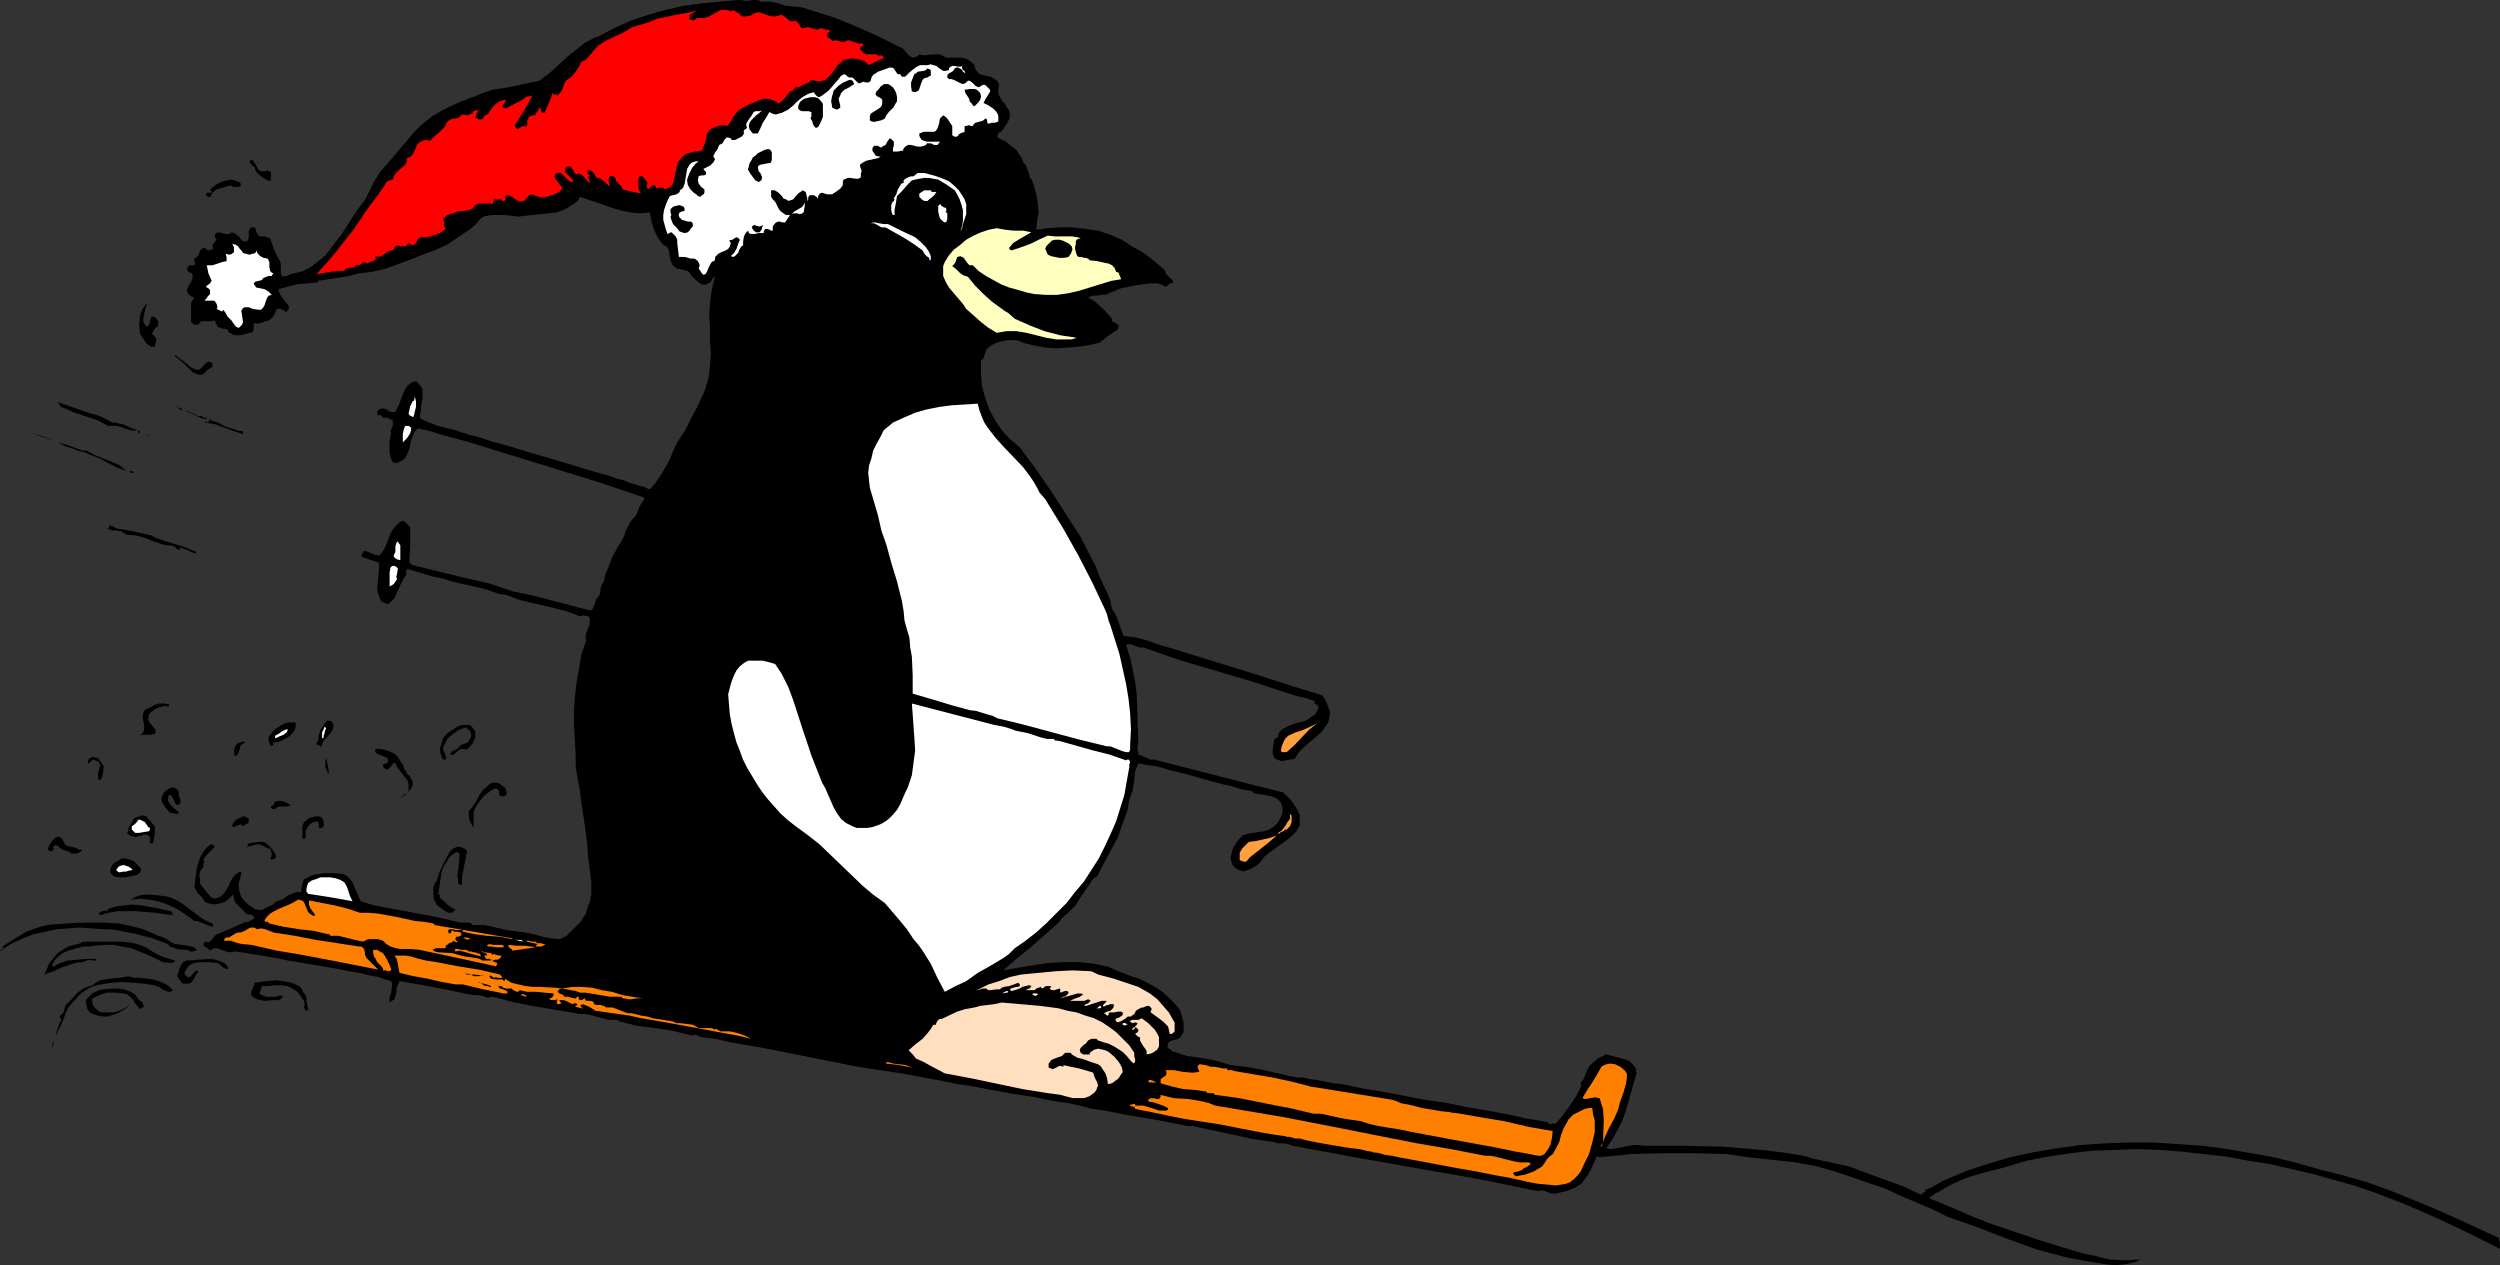 <?xml version="1.0" encoding="UTF-8" standalone="no"?>
<svg
   version="1.0"
   width="129.766mm"
   height="65.68mm"
   id="svg98"
   sodipodi:docname="Skier - Penguin 3.wmf"
   xmlns:inkscape="http://www.inkscape.org/namespaces/inkscape"
   xmlns:sodipodi="http://sodipodi.sourceforge.net/DTD/sodipodi-0.dtd"
   xmlns="http://www.w3.org/2000/svg"
   xmlns:svg="http://www.w3.org/2000/svg">
  <rect width="100%" height="100%" fill="#333333" stroke="none"/>
  <sodipodi:namedview
     id="namedview98"
     pagecolor="#ffffff"
     bordercolor="#000000"
     borderopacity="0.25"
     inkscape:showpageshadow="2"
     inkscape:pageopacity="0.0"
     inkscape:pagecheckerboard="0"
     inkscape:deskcolor="#d1d1d1"
     inkscape:document-units="mm" />
  <defs
     id="defs1">
    <pattern
       id="WMFhbasepattern"
       patternUnits="userSpaceOnUse"
       width="6"
       height="6"
       x="0"
       y="0" />
  </defs>
  <path
     style="fill:#000000;fill-opacity:1;fill-rule:evenodd;stroke:none"
     d="m 152.712,0.646 1.454,0.485 1.616,0.162 1.616,0.162 1.454,0.485 4.686,1.455 4.363,1.778 4.363,1.939 4.202,2.101 0.485,0.162 0.485,0.485 0.808,0.97 0.485,0.323 0.485,0.162 0.485,-0.162 0.323,-0.162 0.323,-0.323 0.646,0.162 h 0.646 l 1.454,-0.162 h 0.646 0.646 l 0.646,0.323 0.646,0.323 h 1.293 1.616 l 0.808,0.162 0.646,0.323 0.646,0.485 0.485,0.485 0.162,0.646 0.162,0.323 0.485,0.646 0.646,0.323 1.616,0.323 0.646,0.323 0.646,0.485 0.323,0.323 0.162,0.485 -0.162,0.808 v 0.808 l 0.162,0.485 0.323,0.646 0.323,0.485 0.485,0.485 0.323,0.646 0.485,0.646 0.162,0.646 v 0.646 l -0.162,0.485 -0.323,0.646 -0.646,0.97 -0.646,0.97 v -0.162 h -0.162 l -0.162,0.162 -0.162,0.162 -0.162,0.323 v 0.485 l 1.616,0.808 1.454,1.131 0.646,0.485 0.485,0.808 0.485,0.646 0.323,0.97 0.485,0.485 0.323,0.808 0.323,0.808 0.162,0.808 0.485,0.646 0.323,0.97 0.485,1.616 0.323,1.939 0.162,1.778 -0.162,0.808 -0.162,0.97 -0.162,1.616 2.262,-0.323 2.424,-0.162 h 2.424 l 2.586,0.323 2.424,0.323 2.424,0.808 2.262,0.97 0.97,0.646 0.97,0.646 1.778,0.97 1.616,1.131 1.616,1.293 1.454,1.293 0.162,0.485 0.162,0.323 0.485,0.485 0.485,0.485 0.323,0.162 v 0.485 l -0.485,0.162 -0.485,0.323 -0.323,0.323 h -0.323 l -0.162,-0.162 -0.646,-0.323 -0.646,-0.162 h -1.293 l -1.293,0.162 -1.293,0.162 -1.616,0.323 -1.616,0.323 -1.616,0.646 -1.454,0.646 h -0.808 l -0.97,0.162 h -0.808 l -0.808,0.323 1.293,0.808 1.293,1.131 1.131,1.131 0.97,1.131 v 0.485 l 0.323,0.162 0.323,0.162 0.162,0.162 0.323,0.162 0.162,0.162 v 0.323 l -0.162,0.485 -1.939,1.293 -1.616,1.293 -2.101,0.485 -2.101,0.323 -2.101,0.162 -2.101,0.162 -2.101,-0.162 -1.939,-0.323 -2.101,-0.485 -1.778,-0.646 h -1.778 l -1.616,0.323 -0.808,0.323 -0.646,0.323 -0.646,0.485 -0.485,0.485 -0.162,0.646 -0.162,0.485 -0.162,0.485 -0.485,0.485 v 2.424 l 0.162,2.424 0.646,2.424 0.808,2.263 1.131,2.101 1.293,1.939 1.616,1.778 1.939,1.616 3.232,4.364 2.909,4.202 2.909,4.525 2.909,4.525 0.97,1.939 1.939,3.717 0.808,2.101 0.646,1.455 0.808,1.616 0.646,1.616 0.323,1.616 0.808,1.293 0.485,1.293 0.485,1.455 0.485,1.293 1.293,0.162 1.293,0.162 2.262,0.646 2.262,0.808 2.262,0.646 8.888,2.747 8.888,2.747 5.979,1.939 5.818,1.778 0.485,0.646 0.485,0.97 0.646,1.778 -0.162,0.808 -0.162,0.808 -0.162,0.485 -0.485,0.646 -0.808,1.131 -1.131,0.97 -1.131,0.97 -1.131,0.97 -0.97,0.97 -0.808,1.293 -0.808,0.162 -0.97,0.162 -0.808,0.162 -0.485,-0.162 -0.485,-0.162 -0.485,-0.323 -0.162,-0.485 -0.162,-0.485 v -0.485 l 0.162,-1.131 0.162,-0.97 0.323,-0.323 0.323,-0.162 0.162,-0.162 v -0.162 -0.323 l 0.323,-0.485 0.485,-0.485 0.97,-0.485 1.131,-0.485 1.131,-0.323 1.293,-0.323 0.97,-0.646 0.485,-0.323 0.485,-0.323 0.323,-0.646 0.323,-0.646 -0.162,-0.162 v -0.323 l -0.485,-0.162 -0.162,-0.162 v -0.323 -0.162 l -1.454,-0.485 -1.293,-0.323 -1.293,-0.323 -1.454,-0.485 -6.949,-2.263 -7.11,-2.101 -7.11,-2.101 -6.949,-2.424 h -0.323 -0.485 l -0.808,-0.323 -0.808,-0.323 h -0.485 l -0.485,0.162 0.808,2.424 0.485,2.263 0.485,2.424 0.323,2.424 0.162,4.687 0.162,5.01 -0.162,0.646 v 0.485 l 0.162,0.646 v 0.485 l 1.616,0.646 0.646,0.323 h 0.808 l 6.302,1.616 12.605,3.232 6.464,1.616 1.293,1.293 0.646,0.808 0.485,0.808 0.485,0.808 0.323,0.808 v 0.97 0.97 l -0.646,1.131 -0.97,0.97 -0.97,0.808 -1.131,0.808 -2.262,1.616 -0.97,0.808 -0.808,1.131 -0.808,0.646 -0.808,0.485 -0.808,0.323 -0.97,0.323 -0.808,-0.323 -0.646,-0.323 -0.485,-0.485 -0.162,-0.323 -0.162,-0.485 -0.162,-0.808 0.162,-0.646 0.162,-0.808 0.323,-0.646 0.808,-1.293 0.97,-0.97 0.97,-0.323 1.131,-0.162 2.101,-0.323 0.97,-0.323 0.97,-0.646 0.646,-0.646 0.323,-0.485 0.162,-0.485 0.323,-0.485 0.162,-0.485 v -0.646 -0.485 l -0.162,-0.485 -0.162,-0.485 -0.646,-0.646 -0.646,-0.323 -0.97,-0.323 -0.97,-0.162 -0.97,-0.162 -0.97,-0.162 -0.646,-0.485 -1.293,-0.162 -1.293,-0.323 -1.454,-0.485 -1.616,-0.323 -3.555,-0.97 -3.394,-0.97 -3.394,-0.808 -1.454,-0.485 -1.293,-0.323 -1.293,-0.162 -0.97,-0.162 -0.646,-0.162 h -0.485 l -0.323,0.808 -0.323,0.808 -0.162,1.778 -0.323,1.939 -0.323,0.808 -0.323,0.97 -0.323,1.939 -0.646,1.778 -1.293,3.717 -1.778,3.232 -1.778,3.394 -0.323,0.646 -0.162,0.323 -0.323,0.162 -0.485,0.323 -1.293,1.939 -1.131,1.616 -1.131,1.778 -1.454,1.455 -0.485,0.323 -0.646,0.646 -0.485,0.646 -0.485,0.485 -2.747,2.424 -2.586,2.263 -2.586,2.101 -2.586,2.263 2.747,-0.485 2.909,-0.485 3.07,-0.485 3.07,-0.162 h 3.07 l 1.616,0.162 1.454,0.162 1.454,0.323 1.454,0.323 1.293,0.646 1.293,0.485 1.616,0.646 1.616,0.485 1.616,0.808 1.454,0.808 1.454,0.97 1.293,1.131 1.293,1.293 0.97,1.293 0.323,1.131 0.323,1.293 v 1.131 0.646 l -0.323,0.485 -0.323,0.485 -0.323,0.323 -1.131,0.323 -0.485,0.162 -0.323,0.162 -0.162,0.485 -0.162,0.323 0.162,0.323 0.808,0.646 1.939,0.646 0.97,0.323 1.293,0.162 1.131,0.162 2.101,0.323 1.939,0.485 2.101,0.646 2.909,0.323 2.747,0.485 2.909,0.646 2.747,0.646 0.808,0.162 0.97,0.162 h 1.131 l 1.293,0.323 1.293,0.162 1.616,0.323 1.616,0.323 1.778,0.162 3.717,0.808 4.04,0.646 8.403,1.616 4.363,0.646 4.04,0.808 3.717,0.646 1.778,0.323 1.778,0.323 1.616,0.323 1.454,0.323 1.293,0.323 1.131,0.162 0.97,0.162 0.97,0.162 0.646,0.162 h 0.485 v 0.162 l 0.162,0.162 0.485,0.162 0.485,-0.162 h 0.485 l 1.454,-1.778 1.293,-1.778 1.293,-1.939 0.97,-1.939 -0.162,-0.323 v -0.162 l 0.162,-0.323 0.162,-0.162 0.162,-0.162 0.162,-0.323 0.323,-0.808 0.323,-0.808 0.323,-0.646 0.646,-0.646 1.131,-0.97 1.616,-0.808 1.778,0.485 1.939,0.485 0.808,0.323 0.646,0.646 0.646,0.808 v 0.485 l 0.162,0.485 -0.646,2.101 -0.485,1.778 -1.131,3.879 -0.646,1.778 -0.97,1.778 -0.97,1.778 -1.131,1.616 0.97,0.162 0.97,-0.162 1.778,-0.323 1.778,-0.323 h 0.808 l 0.97,0.162 h 7.757 l 7.757,0.162 3.878,0.323 3.878,0.323 4.04,0.485 4.04,0.646 2.262,0.646 2.262,0.485 2.262,0.485 2.262,0.485 3.394,1.293 3.555,1.293 3.555,1.293 1.778,0.808 1.616,0.808 h 0.323 l 0.323,-0.323 0.323,-0.162 0.162,-0.485 0.97,-0.323 0.808,-0.485 1.778,-0.97 4.202,-1.778 4.363,-1.455 4.363,-1.293 4.525,-0.97 4.686,-0.808 4.848,-0.646 4.686,-0.323 4.686,-0.162 h 4.848 l 4.848,0.323 4.848,0.323 4.686,0.646 4.686,0.808 4.525,0.808 4.525,1.131 4.525,1.293 4.525,1.131 4.525,1.293 4.525,1.616 4.363,1.778 4.363,1.778 4.363,1.939 8.403,3.879 v 0.485 l 0.162,0.485 v 1.131 l -6.141,-3.071 -6.141,-2.909 -6.302,-2.747 -6.302,-2.424 -3.878,-1.293 -4.04,-1.131 -4.04,-1.131 -4.202,-0.97 -4.202,-0.97 -4.202,-0.646 -4.363,-0.808 -4.363,-0.485 -4.363,-0.485 -4.202,-0.323 -4.525,-0.162 -4.363,0.162 -4.363,0.162 -4.202,0.485 -4.363,0.646 -4.202,0.808 -4.363,1.293 -4.363,1.131 -2.262,0.646 -2.101,0.808 -2.101,0.97 -1.939,1.131 -0.162,0.162 -0.485,0.162 -0.97,0.646 -0.323,0.162 v 0.162 0.162 l 0.162,0.162 h 0.323 l 0.323,0.162 3.878,1.616 3.717,1.616 3.717,1.455 3.878,1.293 4.686,1.616 4.686,1.455 4.848,1.455 2.424,0.485 2.586,0.646 3.07,0.162 3.07,-0.162 -0.646,0.323 -0.97,0.323 -1.616,0.323 -1.778,0.162 -1.778,-0.162 -3.717,-0.646 -3.717,-0.646 -3.07,-0.808 -3.07,-0.808 -5.818,-2.101 -5.818,-2.263 -5.979,-2.101 -2.909,-1.455 -3.07,-1.293 -3.07,-1.293 -3.07,-1.455 -3.394,-1.131 -3.232,-1.131 -3.394,-1.131 -3.394,-0.97 -4.363,-0.808 -4.525,-0.485 -4.525,-0.485 -4.363,-0.646 -6.302,-0.162 h -6.141 l -6.302,0.162 -3.07,0.323 -3.232,0.323 -0.162,-0.162 -0.162,-0.162 -1.293,2.909 -0.808,1.293 -0.97,1.293 -1.293,0.808 -1.616,0.646 -1.454,0.323 -0.808,0.162 h -0.808 l -1.131,-0.485 -0.808,-0.162 -0.646,0.162 -11.958,-2.424 -23.917,-4.202 -12.12,-2.263 -0.97,-0.323 -0.97,-0.162 h -0.97 l -1.131,-0.323 -3.717,-0.485 -3.717,-0.808 -3.717,-0.808 -3.878,-0.808 -0.485,-0.162 h -0.646 -0.646 l -0.646,-0.162 -4.04,-0.808 -3.717,-0.646 -3.878,-0.646 -4.04,-0.808 -2.424,-0.323 -2.424,-0.646 -2.262,-0.485 -2.262,-0.323 -1.939,-0.323 -2.101,-0.485 -4.363,-0.646 -4.363,-0.808 -4.202,-0.808 -1.293,-0.162 -1.131,-0.162 -2.262,-0.485 -4.363,-0.808 -4.363,-0.808 -4.363,-0.646 -4.202,-0.646 -4.848,-0.97 -4.848,-0.97 -9.858,-1.939 -2.909,-0.485 -2.747,-0.485 -2.747,-0.646 -2.747,-0.323 -0.646,-0.323 -0.646,-0.162 -0.485,0.162 -0.646,-0.162 -3.394,-0.808 -3.394,-0.485 -3.555,-0.485 -3.232,-0.808 -0.485,-0.323 h -0.97 -0.808 l -1.778,-0.485 -1.778,-0.485 -0.97,-0.162 h -0.97 l -0.808,-0.162 -0.97,-0.162 -7.757,-1.293 -3.878,-0.808 -3.717,-0.97 -0.646,0.162 h -0.485 l -0.808,-0.323 -0.97,-0.162 h -0.485 -0.485 l -7.11,-1.455 -3.555,-0.646 -3.717,-0.646 -0.485,1.131 -0.162,1.293 -0.323,1.131 -0.485,0.323 -0.485,0.323 v -0.485 -0.485 l 0.323,-0.97 0.162,-1.131 v -0.646 l -0.162,-0.485 -1.131,-0.323 -1.454,-0.485 -1.778,-0.323 -1.939,-0.485 -2.101,-0.323 -2.262,-0.485 -9.696,-1.616 -2.101,-0.485 -2.101,-0.323 -1.939,-0.323 -0.97,-0.162 -0.808,-0.162 -1.293,-0.162 -1.131,-0.162 -0.646,0.162 h -0.646 l -1.293,-0.485 -0.485,-0.162 -0.646,-0.162 -0.646,0.162 -0.485,0.323 -0.323,-0.323 -0.162,-0.162 -0.646,-0.323 -0.162,-0.323 v -0.162 -0.162 l 0.485,-0.323 0.485,0.162 0.323,-0.162 0.485,-0.485 0.323,-0.485 0.323,-0.323 0.323,-0.162 1.616,-0.646 1.454,-0.646 1.454,-0.646 0.646,-0.323 0.97,-0.162 0.485,-0.323 0.646,-0.323 -0.162,-0.485 -0.323,-0.162 -0.485,-0.162 h -0.485 l -0.808,-0.808 -0.808,-0.808 -0.485,-0.485 -0.323,-0.485 -0.162,-0.646 -0.162,-0.646 -0.808,0.808 -0.808,0.646 -1.131,0.323 -1.131,0.162 -0.646,-0.162 -0.646,-0.162 -0.485,-0.323 -0.162,-0.323 -0.162,-0.323 -0.485,-0.485 -0.485,-0.485 -0.646,-1.131 0.323,-2.424 0.162,-1.293 0.323,-1.131 0.323,-0.97 0.646,-1.131 0.646,-0.808 0.808,-0.646 h 0.323 l 0.162,0.162 0.323,0.323 -0.646,0.646 -0.646,0.646 -0.485,0.485 -0.485,0.808 0.162,0.323 -0.162,0.485 v 0.485 l -0.162,0.323 -0.323,0.323 -0.162,0.323 -0.162,0.808 0.162,0.808 v 0.485 0.323 l 0.646,0.808 0.646,0.808 0.646,0.808 0.485,0.323 0.485,0.162 0.485,-0.162 0.485,-0.162 0.808,-0.646 0.485,-0.808 0.485,-0.808 0.323,-0.808 0.485,-0.808 0.646,-0.646 0.485,-0.323 0.485,-0.162 v 0 0 0.323 l -0.162,0.808 -0.323,1.131 v 0.808 l 0.162,0.97 0.323,0.97 0.808,0.97 0.97,0.808 0.97,0.646 1.293,0.162 0.808,-0.485 1.454,-0.646 0.646,-0.646 0.646,-0.162 0.485,-0.162 1.131,-0.808 1.131,-0.485 0.646,-0.162 h 0.808 v -0.646 l 0.162,-0.808 0.162,-0.646 0.323,-0.485 0.97,-0.485 0.808,-0.323 1.939,-0.323 h 1.939 l 1.939,0.162 0.808,0.485 0.485,0.485 0.485,0.646 0.323,0.808 0.646,1.455 0.646,1.455 2.586,0.808 2.586,0.485 5.171,0.97 4.363,0.808 4.202,0.97 0.808,0.162 h 0.808 0.808 l 0.323,0.162 0.323,0.323 h 1.131 1.131 l 2.262,0.485 2.101,0.485 2.424,0.323 2.101,0.323 1.939,0.485 1.939,0.485 2.101,0.162 0.646,-0.323 0.646,-0.323 0.97,-0.97 0.97,-0.97 0.97,-0.97 0.323,-0.646 0.485,-0.646 0.485,-1.616 0.323,-0.808 0.162,-0.646 v -0.162 -0.162 l 0.162,-0.323 v -2.586 l -0.323,-2.747 -0.323,-2.424 -0.162,-2.586 -0.162,-0.97 -0.162,-1.293 -0.323,-2.424 -0.485,-2.909 -0.323,-2.747 -0.485,-2.586 -0.162,-0.97 -0.162,-1.131 v -0.808 -0.646 -0.485 -0.162 l -0.162,-2.909 -0.162,-2.909 v -2.909 l 0.162,-2.747 0.323,-2.747 0.485,-2.747 0.485,-2.909 0.97,-2.747 -0.162,-0.323 v -0.323 l 0.162,-0.808 0.646,-1.616 v -0.808 -0.323 -0.162 l -0.323,-0.323 h -0.323 l -0.485,-0.162 -0.808,0.162 -2.586,-0.97 -2.586,-0.646 -5.494,-1.293 -1.293,-0.323 -2.586,-0.97 -1.293,-0.162 -2.747,-0.97 -2.909,-0.646 -2.909,-0.646 -2.747,-0.808 -1.616,-0.323 -1.616,-0.485 -1.616,-0.485 -1.616,-0.485 H 79.83 l -0.162,0.323 v 0.323 0.323 0.162 0.162 h -0.162 l -0.808,1.455 -0.646,1.455 -0.646,1.455 -0.485,0.485 -0.646,0.646 h -0.485 l -0.323,-0.162 -0.646,-0.323 -0.323,-0.646 -0.323,-0.808 -0.162,-0.808 v -0.646 l 0.162,-1.616 0.162,-1.455 v -1.616 l -3.394,-1.131 v -0.485 l 0.162,-0.162 0.162,-0.323 v -0.162 h 0.485 l 0.485,0.162 1.131,0.485 0.646,0.162 h 0.485 l 0.646,-0.808 0.485,-0.97 0.485,-1.131 0.323,-0.97 0.485,-0.97 0.646,-0.808 0.646,-0.646 0.485,-0.323 0.485,-0.162 0.323,0.323 0.323,0.323 0.323,0.323 0.323,0.323 v 3.394 l -0.162,3.232 v 0.323 l 0.162,0.162 0.485,0.323 9.858,2.424 5.01,1.131 4.848,1.616 3.878,0.808 3.717,0.97 7.434,1.939 0.485,-0.162 0.162,-0.323 0.323,-0.808 0.323,-0.97 0.323,-0.323 0.323,-0.485 0.162,-0.646 v -0.646 l 0.323,-0.808 0.323,-0.485 0.323,-1.455 0.485,-1.131 0.808,-2.101 1.131,-2.101 0.646,-0.97 0.646,-1.293 0.162,-0.646 0.323,-0.646 0.646,-1.293 0.485,-0.646 0.485,-0.485 0.323,-0.485 0.162,-0.485 0.323,-0.808 0.323,-0.646 0.485,-0.646 0.162,-0.323 v -0.323 l -8.565,-2.909 -8.888,-2.747 -17.291,-5.333 -2.424,-0.646 -2.424,-0.646 -2.586,-0.808 -2.262,-0.485 -0.646,0.808 -0.485,1.131 -0.323,1.131 -0.162,0.97 -0.485,1.131 -0.485,0.808 -0.485,0.323 -0.323,0.162 -0.646,0.323 h -0.646 l -0.485,-0.646 -0.162,-0.646 -0.162,-0.646 v -0.808 -1.616 l 0.162,-0.808 0.162,-0.646 -0.162,-0.323 0.162,-0.485 0.323,-0.808 v -0.485 -0.323 l -0.323,-0.323 h -0.162 l -0.323,-0.162 -0.323,-0.162 h -0.485 -0.323 l -0.162,-0.162 -0.162,-0.323 h -0.323 -0.323 l -0.162,-0.162 v -0.162 -0.323 l 0.162,-0.323 0.485,-0.323 h 0.646 l 0.646,0.162 0.323,0.323 0.485,0.162 h 0.808 l 0.646,-1.293 0.485,-1.293 0.485,-1.293 0.646,-1.131 0.97,-0.808 0.485,-0.162 h 0.323 l 0.323,0.162 0.485,0.646 0.485,0.646 v 0.808 0.97 l -0.323,1.778 v 0.97 l -0.162,0.323 v 0.485 0.485 l 1.778,0.808 1.778,0.646 1.939,0.485 1.939,0.485 v 0.162 h 0.323 l 0.485,0.162 0.646,0.162 0.808,0.323 0.808,0.162 1.131,0.323 1.131,0.323 1.293,0.485 1.293,0.323 2.909,0.808 3.07,0.97 3.394,0.97 6.464,1.939 3.232,0.97 2.909,0.808 1.293,0.485 1.293,0.323 1.131,0.485 1.131,0.323 0.97,0.323 0.808,0.162 0.646,0.323 0.485,0.162 1.131,-1.293 0.97,-1.455 0.97,-1.616 0.808,-1.455 0.646,-1.616 0.646,-1.455 1.778,-2.747 1.454,-2.909 0.808,-1.455 0.646,-1.455 0.485,-0.97 0.485,-1.131 0.323,-1.131 0.162,-0.485 0.162,-0.485 0.323,-2.586 0.162,-2.424 -0.162,-2.424 v -2.586 l -0.162,-2.424 0.162,-2.586 0.323,-2.424 0.323,-1.293 0.323,-1.293 -0.323,0.162 -0.162,0.162 -0.323,0.646 -0.485,0.323 -0.323,0.162 -0.485,0.162 -0.485,-0.162 h -0.162 l -0.646,-0.485 -0.97,-0.97 -0.323,-0.323 -0.162,-0.323 -0.485,-0.485 -1.293,-0.323 -0.808,-0.162 -0.485,-0.323 -0.485,-0.485 -0.162,-0.485 -0.162,-0.323 -0.162,-0.97 -0.162,-0.97 -0.162,-0.323 -0.162,-0.323 -0.162,-0.162 -0.485,-0.162 -1.131,-1.455 -0.808,-1.616 -0.485,-1.616 -0.323,-1.778 -1.939,0.162 -1.778,-0.162 -1.616,-0.323 -1.778,-0.485 -3.232,-1.131 -3.394,-1.131 -0.323,0.646 -0.485,0.485 -1.293,0.808 -1.131,0.646 -1.454,0.485 -3.07,0.323 -3.07,0.323 -1.131,0.162 -1.293,-0.162 -1.454,-0.162 h -1.131 -1.293 l -1.131,0.162 -0.646,0.162 -0.485,0.323 -0.485,0.485 -0.323,0.485 -1.293,1.131 -1.454,0.97 -3.07,2.101 -1.778,0.808 -1.616,0.646 -1.778,0.646 -1.616,0.646 -2.586,0.97 -2.586,0.97 -2.747,0.646 -1.293,0.162 -1.454,0.162 -1.778,0.485 -1.939,0.323 -2.101,0.323 -2.101,0.323 v 0 0.162 l -0.162,0.162 h -0.162 l -1.778,0.162 -1.939,0.162 -3.717,0.97 0.162,0.646 0.323,0.646 0.808,1.131 0.485,0.485 0.323,0.646 -0.162,0.485 -0.162,0.162 -0.162,0.323 -0.808,-0.485 -0.485,-0.162 h -0.646 l -0.323,0.808 -0.323,0.646 -0.646,0.646 -0.646,0.323 h -0.323 l -0.323,0.162 -0.485,0.162 -0.646,0.162 h -0.323 l -0.323,-0.162 -0.162,0.323 v 0.97 l -0.162,0.485 -1.131,0.323 -1.293,0.323 h -0.646 -0.646 l -0.485,-0.323 -0.646,-0.323 v -0.323 l -0.162,-0.162 -0.485,-0.162 h -0.485 l -0.485,-0.162 -0.323,-0.162 h -0.162 l -0.162,-0.485 -0.162,-0.162 V 63.352 l -0.162,-0.485 -0.97,0.162 h -0.808 -0.808 l -0.323,0.162 -0.323,0.485 h -0.323 -0.485 l -0.485,-0.323 -0.162,-0.162 V 63.029 61.736 61.251 60.605 59.474 l 0.323,-0.646 0.323,-0.485 -0.646,-0.162 -0.323,-0.323 -0.323,-0.323 -0.162,-0.323 v -0.323 l 0.162,-0.485 0.162,-0.323 0.485,-0.808 0.162,-0.323 0.162,-0.485 v -0.323 l -0.162,-0.485 -0.646,-0.323 -0.162,-0.162 -0.162,-0.323 0.162,-0.485 0.323,-0.323 h 0.323 0.323 0.323 l 0.162,-0.323 v -0.162 l -0.162,-0.162 v -0.646 l 0.485,-0.323 0.323,-0.323 0.162,-0.485 0.162,-0.485 0.323,-0.323 0.323,-0.162 h 0.323 l 0.323,0.323 0.323,0.162 h 0.323 l 0.162,-0.162 h 0.323 l 0.162,-0.323 -0.162,-0.323 0.162,-0.485 0.646,-0.808 -0.162,-0.323 -0.162,-0.323 v -0.323 l 0.162,-0.323 0.646,-0.162 1.293,0.323 h 0.646 l 0.323,-0.162 0.162,-0.162 0.646,0.162 0.323,0.323 0.323,0.162 0.323,0.323 0.323,0.485 0.485,0.323 h 0.323 0.323 l 0.162,-0.323 0.162,-0.323 V 46.383 45.252 l 0.323,-0.485 0.162,-0.162 h 0.323 0.323 l 0.162,0.162 0.162,0.323 v 0.323 l 0.162,0.323 0.162,0.323 0.323,0.323 h 0.485 0.485 l 0.485,0.162 0.485,0.162 0.323,0.323 v 0.323 l 0.162,0.323 0.646,1.778 0.485,0.97 0.485,0.808 0.162,0.485 v 1.293 0.646 l 0.162,0.323 0.162,0.323 h 0.162 l 0.323,-0.162 h 0.485 l 0.485,-0.323 1.454,-0.323 1.131,-0.323 1.293,-0.646 1.131,-0.808 0.97,-0.808 0.97,-0.808 1.616,-2.101 1.616,-2.101 2.909,-4.525 1.616,-2.101 0.97,-1.939 0.97,-1.939 1.131,-1.778 1.454,-1.616 2.747,-3.232 2.747,-3.232 0.808,-0.808 0.808,-0.646 1.616,-1.293 1.939,-1.131 1.939,-0.97 1.778,-0.808 0.97,-0.323 0.646,-0.323 0.646,-0.162 0.485,-0.162 0.323,-0.162 0.323,-0.162 1.293,-0.485 1.454,-0.485 3.07,-0.485 3.07,-0.646 3.07,-0.646 2.101,-1.616 1.939,-1.778 1.778,-1.616 2.101,-1.616 0.97,-0.808 0.97,-0.485 0.808,-0.485 0.97,-0.323 3.07,-1.616 3.232,-1.455 3.394,-1.131 3.394,-0.97 3.555,-0.808 3.555,-0.485 3.555,-0.323 L 144.793,0 h 0.646 l 0.646,0.162 h 0.646 L 147.702,0 h 0.808 l 0.485,0.162 0.323,0.162 h 1.778 z"
     id="path1" />
  <path
     style="fill:#ff0000;fill-opacity:1;fill-rule:evenodd;stroke:none"
     d="m 143.824,1.939 0.485,0.323 0.808,0.485 0.162,0.162 v 0.162 l 0.485,0.162 h 0.485 l 0.97,-0.162 0.808,-0.485 0.485,-0.162 h 0.485 l 0.97,0.323 0.808,0.323 0.97,0.162 h 0.485 l 0.485,-0.162 0.646,-0.162 0.323,0.162 0.808,0.646 0.323,0.323 0.485,0.162 h 0.323 l 0.485,-0.162 0.485,0.485 0.162,0.162 0.162,0.323 0.323,0.485 h 0.323 0.323 l 0.485,-0.162 h 0.323 l 0.808,0.323 0.646,0.162 h 0.323 l 0.485,-0.323 0.485,0.162 0.485,0.162 h 0.646 l 0.323,0.323 -0.323,0.162 -0.323,0.323 v 0.323 0.162 l 0.323,0.323 0.485,0.323 0.323,0.323 0.323,-0.162 h 0.485 l 0.485,0.162 0.646,0.162 h 0.323 l 0.323,-0.162 0.323,-0.162 h 0.323 l 0.808,0.323 0.97,0.323 h 0.97 v 0.162 0.162 l -0.162,0.162 -0.323,0.162 -0.162,0.323 0.323,0.485 0.323,0.323 0.485,0.323 h 0.485 1.131 0.485 l 0.485,0.323 0.162,-0.162 h 0.162 l 0.323,0.162 0.323,0.323 0.323,0.162 0.162,-0.162 -0.646,0.162 -0.808,0.323 -1.939,0.97 -0.97,-0.808 -1.131,-0.323 -1.131,-0.162 -1.293,0.162 -0.485,0.162 -0.323,0.323 -0.808,0.646 -0.646,0.97 -0.646,0.808 -0.808,0.808 -0.323,0.323 -0.485,0.162 -0.323,0.162 h -0.646 l -0.646,-0.162 -0.646,-0.162 -0.485,0.485 -1.454,0.646 -0.646,0.323 h -0.162 -0.323 l -0.323,0.323 -0.323,0.485 h -0.162 -0.323 l -0.97,1.293 -0.646,0.646 -0.646,0.485 -0.485,-0.485 -0.485,-0.162 -0.97,-0.323 h -0.97 l -0.97,0.323 -1.939,0.808 -1.778,0.97 -0.646,0.646 -0.646,0.808 -0.485,0.97 -0.646,0.808 -0.97,-0.162 -0.808,0.162 -0.808,0.323 -0.808,0.323 -0.646,0.97 -0.162,1.131 -0.323,0.97 -0.485,1.131 -1.293,0.162 -1.293,0.323 -0.485,0.162 -0.485,0.323 -0.485,0.485 -0.485,0.646 -0.323,0.646 -0.162,0.808 -0.162,0.808 -0.162,0.808 -0.162,0.808 -0.323,0.808 -0.646,0.485 -0.323,0.162 -0.485,0.162 -0.323,-0.323 h -0.162 -0.646 l -0.485,0.162 -0.162,-0.323 -0.162,-0.323 h -0.323 -0.162 l -0.485,0.485 -0.162,0.162 h -0.323 v 0 l -0.162,-0.485 0.162,-0.485 -0.162,-0.485 -0.162,-0.162 -0.162,-0.162 -0.485,-0.646 h -0.323 -0.162 l -0.162,0.162 -0.162,0.485 v 0.646 0.808 l 0.162,0.646 0.323,0.646 -0.808,-0.162 -0.808,-0.162 -1.939,-0.485 -0.323,-0.646 -0.97,-0.97 -0.162,-0.646 -0.162,-0.162 -0.323,-0.162 h -0.323 -0.323 l -0.162,0.485 v 0.646 l 0.162,0.485 0.162,0.485 -1.293,-1.131 -0.646,-0.485 -0.323,-0.162 h -0.485 l -0.162,-0.323 -0.323,-0.646 -0.485,-0.323 -0.485,-0.323 h -0.162 l -0.162,0.162 v 0.323 l 0.162,0.323 0.162,0.323 h 0.323 l -0.162,0.162 h -0.162 l -0.162,0.162 0.162,0.485 0.162,0.323 v 0.162 0.162 h -0.162 l -0.162,-0.162 -0.323,-0.485 -0.485,-0.485 -0.485,-0.485 -0.485,-0.162 h -0.323 l -0.162,0.162 -0.323,-0.162 -0.323,-0.646 -0.485,-0.646 -0.323,-0.162 h -0.323 l -0.323,0.162 -0.162,0.485 v 0.323 l 0.162,0.323 0.323,0.323 0.646,0.646 0.323,0.323 0.162,0.485 h -0.485 l -0.485,-0.323 -0.485,-0.485 -0.485,-0.485 -0.485,-0.485 h -0.485 -0.162 -0.162 l -0.323,0.323 -0.162,0.485 0.646,0.97 0.97,1.131 -0.323,0.485 -0.323,0.323 -0.97,0.485 -1.131,0.323 -0.97,0.323 -0.97,-0.162 -0.485,-0.162 -0.485,-0.162 -0.323,-0.162 -0.485,0.162 -0.323,0.162 -0.162,0.485 v 0 l 0.162,0.162 v 0 0 l -0.162,-0.162 -0.162,-0.162 -0.162,0.323 -0.162,0.323 h -0.323 l -0.485,0.162 -0.485,-0.162 -0.808,-0.485 -0.323,-0.323 -0.485,-0.162 -0.323,-0.162 -0.646,0.162 0.162,0.485 v 0.162 l -0.162,0.162 v 0.162 h -0.485 l -0.323,-0.323 h -0.485 -0.485 -0.323 v 0.162 l -0.162,0.323 -0.162,0.485 -0.485,-0.162 h -0.646 -0.97 -0.485 l -0.485,0.162 -0.485,0.323 -0.323,0.485 -0.646,0.323 -0.808,0.162 -1.616,0.162 -0.808,0.323 -0.646,0.162 -0.646,0.323 -0.646,0.646 0.162,0.485 v 0.485 0.485 l 0.162,0.162 0.162,0.323 -1.131,0.808 -1.293,0.485 -1.293,0.323 h -1.131 l -0.323,0.162 -0.323,0.323 -0.323,0.646 -0.323,0.323 -0.323,0.162 -0.323,-0.162 -0.485,-0.323 -0.323,0.485 -0.323,0.162 h -0.97 l -0.485,-0.162 -0.485,0.162 -0.162,0.323 -0.162,0.162 v 0.323 h -0.485 l -0.485,0.162 -0.808,0.485 -0.646,0.485 -0.485,0.162 -0.646,-0.162 v 0.323 0.323 l -0.162,0.162 -0.323,0.162 -1.293,0.485 -0.162,-0.162 -0.323,-0.162 -0.485,0.323 -0.485,0.323 h -0.323 -0.323 l -0.162,0.323 -0.323,0.162 h -0.646 l -0.646,0.162 -0.323,0.162 -0.162,0.323 h -1.293 l -1.293,0.162 -2.909,0.485 1.939,-2.101 1.778,-2.101 3.555,-4.525 3.07,-4.525 1.616,-2.101 1.454,-2.101 0.323,-0.646 0.323,-0.162 0.485,-0.162 0.485,-0.162 0.162,-0.646 0.323,-0.485 0.808,-0.808 1.131,-0.97 0.323,-0.646 v -0.646 l 0.485,-0.162 0.323,-0.162 0.485,-0.646 0.323,-0.808 0.323,-0.646 0.162,-0.323 0.323,-0.323 0.646,-0.323 0.646,-0.162 0.808,0.162 0.808,-0.808 0.97,-0.808 0.97,-0.97 0.323,-0.485 0.162,-0.485 0.323,-0.323 0.485,-0.323 0.808,-0.162 0.808,-0.162 0.323,-0.323 0.323,-0.323 0.485,0.162 h 0.646 l 0.323,-0.162 0.646,-0.162 v -0.323 l 0.162,-0.162 0.323,-0.162 h 0.485 l 0.323,-0.162 -0.323,0.323 -0.162,0.323 -0.323,0.97 0.646,0.323 h 0.323 0.323 l 0.323,-0.323 0.162,-0.323 0.162,-0.162 0.485,-0.162 0.646,-0.97 0.808,-0.97 0.97,-0.646 0.485,-0.162 0.485,-0.162 0.162,0.323 -0.162,0.162 -0.323,0.485 -0.162,0.323 v 0.162 l 0.162,0.162 0.485,0.162 1.778,-0.97 1.616,-0.808 0.485,-0.485 0.646,-0.162 h 0.162 0.323 l 0.323,-0.323 -0.808,1.455 -0.808,1.455 -1.939,3.071 0.162,0.485 0.162,0.162 0.162,0.162 h 0.162 l 0.162,-0.162 0.485,-0.323 0.323,-0.162 h 0.162 l 0.323,0.162 0.162,-0.162 0.162,-0.162 v -0.323 -0.485 -0.162 l 0.162,-0.162 0.162,-0.485 0.323,-0.162 0.485,-0.162 h 0.485 l 0.162,-0.485 0.323,-0.323 0.162,-0.323 v -0.485 l 0.323,0.323 0.162,0.485 0.162,0.323 h 0.162 0.323 l 0.808,-1.778 0.808,-2.101 0.323,0.323 h 0.323 l 0.323,0.162 0.162,-0.162 0.323,-0.323 0.323,-0.485 0.485,-1.293 0.323,-0.646 0.485,-0.323 0.485,-0.323 0.323,-0.323 0.646,-0.808 0.646,-0.97 0.485,-0.97 0.485,-0.162 0.485,-0.323 1.616,-1.939 0.808,-0.808 1.293,-0.808 1.293,-0.646 1.454,-0.646 1.293,-0.646 0.646,-0.485 0.646,-0.323 1.616,-0.485 1.616,-0.485 0.808,-0.323 0.646,-0.323 3.878,-0.808 1.939,-0.323 2.101,-0.485 -0.485,0.323 -0.646,0.323 -0.162,0.162 -0.162,0.162 v 0.323 0.323 l 0.323,0.162 0.323,0.162 0.323,-0.162 0.323,-0.162 0.162,-0.162 h 0.162 0.323 0.485 0.323 l 0.808,-0.162 1.454,-0.808 0.808,-0.485 0.646,-0.162 h 0.808 l 0.485,0.162 0.485,0.162 0.162,-0.162 z"
     id="path2" />
  <path
     style="fill:#ffffff;fill-opacity:1;fill-rule:evenodd;stroke:none"
     d="m 186.163,13.737 v -0.323 l 0.323,-0.323 0.323,-0.162 h 0.323 l 0.97,0.162 h 0.323 l 0.323,-0.162 v 0.485 l 0.162,0.323 0.323,0.162 0.162,0.485 -0.485,-0.323 -0.162,-0.323 -0.162,-0.162 -0.646,-0.323 h -0.323 l -0.323,0.162 -0.162,0.323 -0.323,0.323 -0.323,0.162 -0.323,0.162 -0.162,0.162 -0.162,0.323 v 0.323 l 0.323,0.323 h 0.485 l 0.485,0.162 0.97,0.485 0.323,0.162 0.485,0.162 0.485,-0.162 0.485,-0.485 h 0.323 l 0.485,0.323 0.646,0.646 0.323,0.162 0.323,0.162 0.323,-0.162 0.485,-0.323 h 0.485 l 0.323,0.323 0.646,0.646 v 0.323 l -0.162,0.323 -0.808,1.293 -0.323,0.646 0.97,0.485 0.485,0.323 0.485,0.323 0.485,0.485 0.323,0.485 0.162,0.485 v 0.646 0.323 l -0.162,0.162 -0.485,0.162 h -0.646 l -0.485,0.162 h -0.162 -0.162 l -0.162,-0.808 -0.162,-0.162 h -0.162 l -0.323,0.323 -0.323,0.162 -0.646,0.162 -0.646,0.162 -0.323,0.323 -0.162,0.323 h -0.323 l -0.485,-0.162 -0.485,0.162 h -0.323 v 0.485 0.323 0.323 l -0.323,0.162 h -0.162 l -0.646,0.323 -0.162,0.323 -0.323,0.162 h -0.323 l -0.323,-0.162 -0.162,-0.162 v -0.485 -0.323 -0.97 l -0.323,-0.485 -0.323,-0.485 -0.323,-0.485 -0.323,-0.323 -0.485,-0.323 -0.323,0.323 -0.323,0.323 -0.162,0.97 -0.323,0.97 -0.323,0.485 -0.323,0.162 h -1.131 -0.323 -0.646 l -0.323,0.162 -0.485,0.162 v 0.485 l 0.162,0.323 0.323,0.485 0.485,0.162 0.485,0.162 h 1.939 0.646 l -0.323,0.485 -0.162,0.162 h -0.323 -0.323 l -0.646,-0.323 h -0.485 -0.323 l -0.162,0.323 -0.323,0.162 -0.646,0.162 h -0.646 l -0.646,-0.162 -0.646,-0.162 h -0.646 l -0.485,0.323 -0.323,0.323 -0.162,0.485 h -0.323 l -0.646,0.162 h -0.97 v -0.646 l 0.162,-0.485 v -0.808 l -0.162,-0.162 -0.323,-0.323 -0.323,-0.162 -0.485,0.646 -0.323,0.646 -0.646,0.323 -0.162,0.162 h -0.162 l -0.323,-0.162 -0.162,-0.162 h -0.808 l -0.323,0.485 v 0.485 l 0.323,0.485 0.323,0.485 0.485,0.162 h 0.485 l -0.485,0.323 -0.808,0.162 -0.646,0.162 -0.808,0.162 -0.646,0.323 -0.485,0.323 -0.162,0.162 v 0.323 l 0.162,0.485 0.162,0.485 -0.162,0.323 v 0.323 0.485 l -0.162,0.162 -0.323,0.162 h -0.485 l -1.131,-0.162 h -0.485 l -0.323,0.162 -0.485,0.162 -0.162,0.485 v 0.323 0.323 l -0.485,0.646 -0.646,0.485 -0.485,0.323 -0.485,0.323 h -0.485 -0.485 l -0.97,-0.323 -0.485,0.162 -0.162,0.323 -0.162,0.162 v 0.485 l -0.323,-0.323 -0.485,-0.323 h -0.485 -0.323 l -0.162,0.162 -0.162,0.323 v 0.485 l -0.162,0.162 v 0 -0.485 l -0.162,-0.646 -0.162,-0.646 -0.323,-0.162 -0.323,-0.162 -0.323,0.323 -0.323,0.162 -0.646,0.646 -0.485,0.646 -0.485,0.162 -0.485,0.162 -0.485,-0.323 -0.485,-0.162 -0.323,-0.485 -0.323,-0.323 -0.323,-0.323 -0.485,-0.323 -0.323,-0.162 h -0.646 v 0.323 0.97 l 0.323,0.485 0.485,0.485 0.323,0.646 0.323,0.646 0.323,0.485 0.646,0.485 0.485,0.323 h 0.808 l -0.323,0.485 -0.323,0.485 -0.323,0.485 h -0.323 -0.323 l -0.323,-0.162 h -0.323 l -0.485,0.162 -0.323,0.323 -0.323,0.485 v 0.323 0.485 0 h -0.323 l -0.323,-0.162 -0.323,-0.162 h -0.485 l -0.162,0.162 -0.162,0.323 v 0.323 h -0.485 -0.485 l -0.808,0.162 h -0.485 -0.323 l -0.323,-0.162 -0.162,-0.485 -0.323,0.323 -0.162,0.162 -0.323,0.646 -0.162,0.97 v 0.808 l -0.323,0.162 -0.323,0.485 -0.162,0.323 -0.162,0.485 -0.323,0.323 -0.323,0.323 -0.323,0.162 -0.485,-0.162 0.646,-0.646 0.485,-0.808 0.323,-0.97 0.323,-0.808 -0.323,-0.323 -0.323,-0.162 -0.323,0.162 -0.485,0.323 -0.646,0.162 0.323,0.485 -0.162,0.646 -0.323,0.485 -0.485,0.323 -0.808,0.323 -0.646,0.323 -0.646,0.646 v 0.323 l -0.162,0.485 h -0.162 l -0.323,0.162 -0.323,0.485 -0.323,0.646 -0.323,0.808 -0.323,0.485 h -0.162 l -0.162,0.162 -0.162,-0.162 -0.162,-0.162 -0.323,-0.485 -0.323,-0.485 0.162,-0.485 v -0.323 l -0.162,-0.323 -0.162,-0.323 -0.646,-0.485 h -0.323 -0.485 l -0.485,-0.162 -0.646,-0.162 h -0.485 -0.646 l -0.162,-1.293 -0.162,-1.455 v -0.646 l -0.323,-0.646 -0.323,-0.323 -0.485,-0.485 -0.485,0.162 -0.162,0.162 h -0.162 l -0.323,-0.97 -0.485,-1.778 v -0.97 l 0.162,-0.97 0.323,-0.97 0.323,-0.808 0.485,-0.97 0.646,-0.162 0.646,-0.162 0.485,-0.323 0.162,-0.162 v -0.323 l 0.323,-0.162 0.323,-0.323 0.323,-0.808 0.162,-0.97 0.162,-0.97 0.162,-0.97 0.485,-0.808 0.323,-0.323 0.323,-0.162 0.485,-0.162 h 0.646 l -0.646,0.485 -0.646,0.808 -0.485,0.97 -0.323,0.808 -0.162,0.485 v 0.323 l 0.162,0.808 0.485,0.808 0.646,0.646 0.485,0.323 0.323,0.323 0.485,0.162 0.162,-0.162 0.162,-0.162 0.323,-0.162 0.162,-0.323 v -0.646 l -0.646,-0.485 -0.485,-0.646 -0.162,-0.646 0.162,-0.808 0.485,-0.162 h 0.485 l 0.485,-0.162 v -0.162 -0.323 l -0.323,-0.323 -0.162,-0.162 v -0.162 l 0.646,-0.323 0.646,-0.323 0.646,-0.646 0.323,-0.646 -0.323,-0.323 v -0.323 l 0.162,-0.323 0.162,-0.323 0.485,-0.646 0.162,-0.485 0.162,-0.323 0.323,-0.162 0.323,-0.162 0.323,-0.646 0.323,-0.323 0.162,-0.162 h 0.323 l 0.485,0.162 0.162,0.323 h 0.162 0.485 l 0.646,-0.323 0.646,-0.323 0.323,-0.323 0.162,-0.323 V 26.02 25.535 l 0.323,-0.162 0.323,-0.323 -0.162,-0.323 v -0.485 l 0.485,-0.808 0.485,-0.646 0.485,-0.808 0.323,-0.162 h 0.808 l 0.485,-0.162 -0.485,0.485 -0.646,0.485 -0.97,0.97 -0.323,0.485 -0.162,0.646 0.162,0.646 0.485,0.646 0.162,0.162 h 0.323 0.646 l 0.485,-0.97 0.485,-1.131 0.646,-0.97 0.646,-1.131 0.646,0.323 0.646,0.162 0.485,-0.162 0.646,-0.162 1.293,-0.646 0.97,-0.808 0.808,-0.808 0.97,-0.808 1.131,-0.646 0.485,-0.162 0.646,-0.162 0.323,0.485 0.323,0.323 0.485,0.162 0.162,-0.162 0.323,-0.162 0.646,-0.485 0.646,-0.485 0.97,-1.131 0.97,-1.131 0.485,-0.646 0.646,-0.323 0.323,0.162 0.162,0.162 0.162,0.162 0.323,0.162 h 0.646 l 0.485,0.485 0.485,0.485 0.162,0.162 h 0.323 l 0.323,-0.162 0.485,-0.162 0.162,0.162 h 0.485 0.323 l 0.323,-0.323 0.162,-0.646 0.323,-0.485 0.485,-0.323 0.485,-0.323 2.262,-0.808 h 0.485 l 0.323,0.162 0.323,0.485 0.323,0.485 0.162,0.162 h 0.485 l 0.162,0.323 0.162,0.162 h 0.646 l 0.808,-0.808 0.97,-0.808 0.485,-0.323 0.646,-0.323 h 0.646 0.808 l 0.646,-0.162 0.485,0.162 0.646,0.162 0.323,0.323 0.97,0.646 h 0.485 z"
     id="path3" />
  <path
     style="fill:#000000;fill-opacity:1;fill-rule:evenodd;stroke:none"
     d="m 182.608,14.545 v 0.323 h -0.162 l -0.485,0.323 -0.646,0.162 -0.323,0.323 -0.323,0.808 -0.323,0.97 -0.162,0.323 -0.323,0.162 -0.323,0.162 -0.646,-0.162 -0.162,-0.97 v -0.808 l 0.323,-0.808 0.323,-0.808 0.323,-0.162 0.323,-0.323 1.293,-0.162 0.323,-0.162 0.323,-0.323 0.323,0.162 0.323,0.162 v 0.323 z"
     id="path4" />
  <path
     style="fill:#000000;fill-opacity:1;fill-rule:evenodd;stroke:none"
     d="m 167.579,16.485 -0.97,0.646 -0.97,0.485 -0.646,0.646 -0.162,0.485 -0.323,0.646 0.162,0.646 0.162,0.646 v 0.323 0.162 l -0.323,0.162 -0.323,0.162 -0.485,-0.162 -0.323,-0.162 -0.162,-0.162 v -0.323 l -0.162,-0.808 0.162,-0.97 0.162,-0.485 0.162,-0.646 0.485,-0.485 0.485,-0.485 0.97,-0.646 1.131,-0.485 h 0.323 l 0.323,0.162 0.162,0.323 z"
     id="path5" />
  <path
     style="fill:#000000;fill-opacity:1;fill-rule:evenodd;stroke:none"
     d="m 175.821,18.262 0.162,0.808 v 0.808 l -0.323,0.485 -0.323,0.646 -0.485,0.485 -0.485,0.485 -0.485,0.646 -0.323,0.646 -0.646,0.323 -0.646,0.162 -0.808,0.162 -0.646,-0.162 -0.162,-0.162 v -0.323 -0.323 -0.162 l 0.162,-0.485 0.485,-0.323 0.808,-0.485 0.485,-0.323 0.323,-0.323 0.162,-0.485 v -0.808 l -0.323,-0.323 -0.646,-0.323 -0.323,-0.323 v -0.323 l 0.162,-0.323 0.485,-0.485 0.323,-0.485 0.485,-0.323 0.162,-0.162 h 0.485 0.323 l 0.323,0.162 0.646,0.485 0.323,0.485 z"
     id="path6" />
  <path
     style="fill:#000000;fill-opacity:1;fill-rule:evenodd;stroke:none"
     d="m 192.465,18.909 -0.162,0.646 -0.323,0.485 -0.323,0.323 -0.485,0.485 -0.323,-0.162 -0.162,-0.323 -0.162,-0.162 -0.323,-0.323 v -0.323 l -0.162,-0.323 -0.323,-0.485 -0.323,-0.485 -0.162,-0.646 0.97,-0.162 h 0.97 l 0.485,0.162 0.323,0.323 0.323,0.323 z"
     id="path7" />
  <path
     style="fill:#000000;fill-opacity:1;fill-rule:evenodd;stroke:none"
     d="m 161.438,20.363 v 1.293 1.293 l -0.485,1.131 -0.323,0.646 -0.323,0.323 h -0.323 l -0.162,-0.162 -0.323,-0.485 -0.162,-0.646 -0.323,-0.485 0.162,-0.485 v -0.485 -0.323 h -0.162 l -0.323,-0.162 h -0.646 -0.646 l -0.485,-0.162 -0.162,-0.162 -0.162,-0.162 v -0.485 l 0.162,-0.485 0.323,-0.485 0.646,-0.485 0.646,-0.162 0.646,-0.162 h 0.808 l 0.646,0.162 0.485,0.485 z"
     id="path8" />
  <path
     style="fill:#000000;fill-opacity:1;fill-rule:evenodd;stroke:none"
     d="m 151.257,31.838 -0.162,0.162 h -0.323 l -1.616,0.323 -0.323,0.162 -0.162,0.323 0.162,0.808 0.323,0.323 0.162,0.323 0.162,0.485 v 0.323 l -0.162,0.323 -0.485,0.323 -0.646,-0.323 -0.485,-0.646 -0.485,-0.646 -0.485,-0.808 0.162,-0.646 0.162,-0.646 0.323,-0.485 0.323,-0.646 0.485,-0.323 0.485,-0.485 1.293,-0.646 0.646,-0.162 h 0.323 l 0.323,0.323 0.162,0.323 v 1.455 z"
     id="path9" />
  <path
     style="fill:#000000;fill-opacity:1;fill-rule:evenodd;stroke:none"
     d="m 52.52,33.454 0.323,0.162 0.323,0.162 v 0.162 0.323 0.646 l -0.162,0.646 -0.808,-0.323 -0.97,-0.646 -0.808,-0.646 -0.323,-0.646 -0.162,-0.485 -0.485,-0.323 -0.323,-0.485 -0.162,-0.162 v -0.323 h 0.162 l 0.485,-0.162 0.162,0.485 0.323,0.323 0.485,0.97 0.323,0.323 0.485,0.162 h 0.485 z"
     id="path10" />
  <path
     style="fill:#ffffff;fill-opacity:1;fill-rule:evenodd;stroke:none"
     d="m 188.749,38.302 0.485,0.808 0.323,0.97 v 0.97 0.97 l -0.646,1.939 -0.162,0.808 -0.323,0.646 0.323,-1.131 0.162,-0.97 v -0.97 -1.131 l -0.323,-1.131 -0.323,-0.97 -0.485,-0.97 -0.485,-0.808 -1.616,-1.131 -0.808,-0.485 -0.808,-0.485 -0.97,-0.162 -0.808,-0.162 H 181.315 l -0.97,0.162 -0.808,0.162 -0.646,0.162 -0.485,0.485 -0.485,0.485 -0.97,1.131 -0.97,0.97 -0.162,0.97 -0.323,1.778 v 0.97 h -0.323 l -0.162,-0.323 -0.162,-0.485 v -0.646 -0.485 l 0.162,-0.485 0.323,-0.323 0.162,-0.323 -0.162,-0.162 0.485,-0.808 0.323,-0.97 0.485,-0.808 0.162,-0.323 0.485,-0.162 v -0.485 l 0.323,-0.323 0.323,-0.162 0.323,-0.162 0.485,-0.162 h 0.485 l 0.808,-0.646 h 1.293 l 1.293,0.323 1.131,0.323 1.293,0.485 1.131,0.485 0.97,0.808 0.97,0.97 z"
     id="path11" />
  <path
     style="fill:#000000;fill-opacity:1;fill-rule:evenodd;stroke:none"
     d="m 47.349,36.363 -0.485,0.323 h -0.485 -0.646 l -0.485,-0.323 -1.131,0.323 -1.131,0.323 -0.485,0.162 -0.485,0.323 -0.323,0.323 -0.323,0.646 -0.162,0.162 h -0.323 l -0.323,-0.162 -0.162,-0.323 0.162,-0.323 h 0.162 0.485 0.162 0.162 v -0.162 l -0.162,-0.323 h -0.323 l 1.131,-0.97 0.808,-0.485 0.808,-0.323 0.646,-0.162 0.97,-0.162 0.646,0.162 0.808,0.323 h 0.162 l 0.162,0.162 v 0.323 z"
     id="path12" />
  <path
     style="fill:#ffffff;fill-opacity:1;fill-rule:evenodd;stroke:none"
     d="m 183.416,38.141 -0.485,0.485 -0.646,0.485 -0.323,0.323 h -0.323 -0.323 l -0.485,-0.323 -0.485,-0.485 V 38.302 37.979 l 0.485,-0.323 0.485,-0.323 h 0.646 0.646 l 0.162,0.323 h 0.162 0.485 0.323 l -0.162,0.162 z"
     id="path13" />
  <path
     style="fill:#ffffff;fill-opacity:1;fill-rule:evenodd;stroke:none"
     d="m 156.913,42.019 -0.485,-0.162 h -0.323 -0.485 l -0.323,0.162 0.485,-0.485 1.616,-0.97 0.323,-0.485 0.162,-0.323 v 0.646 l -0.162,0.808 v 0.323 l -0.162,0.162 -0.162,0.162 z"
     id="path14" />
  <path
     style="fill:#ffffff;fill-opacity:1;fill-rule:evenodd;stroke:none"
     d="m 185.517,41.535 0.323,0.323 v 0.646 0.485 l -0.162,0.485 -0.162,0.162 h -0.162 l -0.323,-0.162 -0.323,-0.323 -0.323,-0.323 -0.162,-0.646 -0.162,-0.646 v -0.646 -0.485 l 0.323,-0.323 h 0.162 l 0.162,0.323 0.323,0.162 0.162,0.162 h 0.323 l 0.162,0.323 v 0.162 z"
     id="path15" />
  <path
     style="fill:#000000;fill-opacity:1;fill-rule:evenodd;stroke:none"
     d="m 134.289,41.373 -0.646,0.162 -0.323,0.162 -0.162,0.323 v 0.323 l 0.162,0.323 0.485,0.485 0.646,0.162 0.485,0.162 h 0.646 l 0.162,0.162 0.162,0.162 v 0.323 0.323 l -0.323,0.323 -0.323,0.485 -0.323,0.323 -0.646,0.162 -0.97,-0.323 -0.646,-0.808 -0.646,-0.646 -0.323,-0.808 -0.162,-0.646 0.162,-0.323 v 0 l -0.162,-0.485 v -0.485 -0.162 l 0.162,-0.162 0.323,-0.323 0.485,-0.162 0.808,-0.162 0.485,0.162 0.323,0.162 0.162,0.323 z"
     id="path16" />
  <path
     style="fill:#ffffff;fill-opacity:1;fill-rule:evenodd;stroke:none"
     d="m 179.537,46.545 1.131,0.97 0.97,0.97 0.323,0.485 0.323,0.485 0.323,0.808 v 0.808 l -0.323,-0.162 V 50.746 50.585 l -0.485,-0.323 -0.323,-0.323 -0.323,-0.485 -0.162,-0.323 -1.778,-1.293 -1.778,-1.131 -3.717,-2.101 h -0.808 l -0.808,-0.485 -0.646,-0.323 h -0.323 -0.323 l 0.485,-0.162 h 0.485 l 0.646,0.162 0.97,0.162 h 0.808 l 2.586,1.293 z"
     id="path17" />
  <path
     style="fill:#000000;fill-opacity:1;fill-rule:evenodd;stroke:none"
     d="m 149.803,44.12 -0.323,0.485 v 0.323 l -0.323,0.485 -0.162,0.162 h -0.323 -0.323 l -0.485,-0.323 -0.323,-0.485 v -0.323 l 0.162,-0.162 0.323,-0.162 0.323,0.162 0.646,0.162 0.485,-0.162 z"
     id="path18" />
  <path
     style="fill:#ffffbf;fill-opacity:1;fill-rule:evenodd;stroke:none"
     d="m 202.323,45.575 -1.131,0.646 -1.131,0.646 -1.293,0.808 -0.808,0.97 0.162,0.323 0.323,0.162 1.939,-0.646 1.778,-0.646 1.616,-0.808 1.778,-0.808 1.454,0.162 h 3.394 l 1.616,0.323 -0.485,0.162 -0.323,0.162 -0.162,0.323 v 0.485 l -0.162,0.808 0.162,0.808 0.162,0.485 0.162,0.323 0.323,0.162 h 0.485 l 0.485,0.162 h 0.323 l 0.485,0.162 0.323,0.323 1.454,0.162 1.454,0.323 0.808,0.162 0.646,0.323 0.485,0.485 0.323,0.808 0.485,0.162 0.162,0.485 0.162,0.323 0.162,0.485 -1.939,0.323 -2.101,0.646 -4.202,1.293 -2.101,0.485 -2.262,0.323 h -2.101 l -2.262,-0.162 -1.616,-0.323 -1.616,-0.485 -1.778,-0.485 -1.616,-0.646 -1.454,-0.808 -1.454,-0.808 -1.454,-0.97 -1.131,-1.131 h -0.646 l -0.323,-0.323 -0.485,-0.646 -0.323,-0.485 -0.323,-0.162 -0.323,-0.162 -0.646,0.162 -0.323,0.97 -0.323,0.485 -0.323,0.323 0.808,0.646 0.646,0.646 0.646,0.485 0.485,0.162 0.485,0.162 1.454,1.778 1.616,1.616 1.616,1.455 1.778,1.293 0.646,0.485 0.808,0.485 1.293,1.131 2.909,1.293 2.909,1.131 3.07,0.808 3.232,0.485 -0.97,0.323 h -0.97 -2.101 l -1.939,-0.323 -1.939,-0.485 -1.939,-0.485 -1.939,-0.323 h -1.939 l -0.97,0.162 -0.97,0.162 -1.616,-0.97 -1.454,-1.131 -2.909,-2.586 -0.646,-0.97 -0.97,-1.131 -1.778,-2.101 -0.646,-1.131 -0.485,-1.131 v -0.646 -1.293 l 0.323,-0.808 0.808,-1.293 0.97,-1.131 1.293,-0.97 1.131,-0.97 1.454,-0.808 1.454,-0.646 1.454,-0.485 1.616,-0.323 1.778,0.323 1.616,0.162 h 1.778 z"
     id="path19" />
  <path
     style="fill:#000000;fill-opacity:1;fill-rule:evenodd;stroke:none"
     d="m 210.403,48.969 -0.323,0.808 -0.485,0.646 -0.808,0.162 h -0.97 l -0.808,-0.162 -0.808,-0.162 -0.646,-0.323 -0.162,-0.323 -0.162,-0.485 -0.162,-0.162 v -0.162 l 0.162,-0.485 0.323,-0.323 0.323,-0.323 0.485,-0.485 0.646,-0.162 h 0.808 l 0.646,0.162 0.646,0.323 0.646,0.323 0.485,0.485 z"
     id="path20" />
  <path
     style="fill:#ffffff;fill-opacity:1;fill-rule:evenodd;stroke:none"
     d="m 49.45,49.777 h 0.323 l 0.323,-0.162 0.323,-0.485 v 0.323 l 0.162,0.323 0.485,0.485 0.646,0.323 0.808,0.162 0.162,0.323 0.162,0.323 v 0.97 l 0.162,0.808 0.323,0.323 0.323,0.162 -0.162,0.162 -0.162,0.323 h -0.646 l -0.808,0.323 -0.323,0.162 -0.162,0.323 -1.293,0.323 -0.162,0.162 -0.162,0.162 0.162,0.323 0.323,0.485 0.808,0.162 0.808,0.162 0.808,0.485 0.646,0.646 -0.646,0.162 -0.323,0.485 -0.323,0.97 -0.162,0.485 -0.323,0.485 -0.323,0.323 h -0.646 l -0.97,-0.162 -0.808,-0.323 h -0.323 -0.485 l -0.323,0.162 -0.323,0.485 0.162,1.131 0.162,1.131 -0.162,0.485 -0.323,0.323 -0.162,0.162 -0.162,0.162 -0.485,-0.162 -0.323,-0.323 -0.646,-0.97 -0.485,-0.485 -0.323,-0.323 -0.162,-0.323 -0.162,-0.323 -0.485,-0.646 -0.162,0.323 h -0.162 l -0.323,-0.162 -0.323,-0.162 -0.323,-0.162 0.162,-0.323 -0.162,-0.646 -0.323,-0.485 -0.162,-0.162 h -0.323 -1.616 l 0.485,-0.485 0.162,-0.323 0.162,-0.162 0.323,-0.323 v -0.323 -0.485 l -0.323,-0.323 -0.323,-0.162 -0.162,-0.162 0.162,-0.162 0.162,-0.162 0.485,-0.323 0.162,-0.323 0.162,-0.162 -0.646,-1.455 -0.162,-0.808 -0.162,-0.808 h 1.131 l 0.97,-0.323 0.485,-0.162 0.485,-0.162 0.808,-0.162 v -0.485 -0.323 l -0.162,-0.646 0.485,0.162 h 0.485 l 0.485,-0.323 0.162,-0.162 V 49.13 48.969 48.484 l -0.162,-0.323 -0.162,-0.323 0.646,0.162 0.485,0.323 0.323,0.485 0.323,0.323 0.323,0.485 0.485,0.162 0.646,0.162 h 0.323 z"
     id="path21" />
  <path
     style="fill:#000000;fill-opacity:1;fill-rule:evenodd;stroke:none"
     d="m 28.765,64.16 0.323,-0.323 0.323,-0.323 v -0.485 l 0.162,-0.323 v -0.162 -0.162 l 0.323,-0.323 0.485,0.162 0.323,0.323 0.323,0.485 v 0.485 0.323 l -0.162,0.162 -0.485,0.485 -0.323,0.485 -0.162,0.323 v 0.323 l 0.323,0.162 0.162,0.323 0.162,0.162 0.162,0.323 -0.162,0.646 -0.162,0.808 h -0.646 l -0.323,-0.162 -0.485,-0.323 -0.323,-0.323 -1.131,-1.778 -0.162,-1.778 0.162,-1.616 0.162,-0.646 0.323,-0.808 0.485,-0.646 0.485,-0.646 -0.323,0.97 -0.323,1.293 -0.162,0.808 v 0.646 l 0.162,0.485 z"
     id="path22" />
  <path
     style="fill:#000000;fill-opacity:1;fill-rule:evenodd;stroke:none"
     d="m 38.784,72.564 0.485,-0.162 0.323,-0.323 0.323,-0.323 0.323,-0.323 0.323,-0.323 0.323,-0.162 h 0.323 l 0.485,0.323 v 0.323 0.323 l -0.485,0.323 -0.485,0.323 -0.485,0.485 -0.323,0.323 -0.485,0.162 h -0.485 l -0.323,-0.162 -0.808,-0.323 -0.646,-0.646 -1.293,-1.293 -0.808,-0.646 -0.646,-0.485 -0.162,-0.162 0.162,-0.162 0.97,0.808 0.485,0.323 0.646,0.485 0.97,0.808 0.646,0.323 z"
     id="path23" />
  <path
     style="fill:#ffffff;fill-opacity:1;fill-rule:evenodd;stroke:none"
     d="m 81.123,81.776 h -0.162 l -0.646,-0.323 -0.162,-0.323 0.162,-0.646 0.162,-0.808 0.323,-0.646 0.162,-0.323 0.323,-0.162 v -0.485 -0.162 l 0.162,0.162 v 0 l 0.162,0.646 v 0.323 0.808 l -0.162,0.646 -0.162,0.646 z"
     id="path24" />
  <path
     style="fill:#000000;fill-opacity:1;fill-rule:evenodd;stroke:none"
     d="m 22.139,82.907 h 0.646 l 0.485,0.162 0.808,0.162 0.808,0.323 0.97,0.485 0.485,0.162 0.485,0.162 0.485,0.162 0.162,0.323 v 0.162 h -0.162 l -0.162,-0.162 -0.162,-0.485 H 26.826 l -0.162,0.162 -1.293,-0.162 -1.293,-0.485 -1.293,-0.323 h -1.616 l -1.131,-0.646 -0.97,-0.485 -4.848,-1.616 -0.97,-0.485 -1.293,-0.485 -0.323,-0.485 -0.162,-0.323 -0.162,-0.162 2.747,0.97 2.747,0.97 2.747,0.808 1.293,0.646 z"
     id="path25" />
  <path
     style="fill:#ffffff;fill-opacity:1;fill-rule:evenodd;stroke:none"
     d="m 191.819,79.19 0.323,1.293 0.485,1.293 0.485,1.131 0.646,0.97 1.616,2.101 1.616,1.778 3.717,3.879 1.454,1.939 0.646,0.97 0.646,1.131 0.485,0.97 1.131,1.293 0.485,0.808 3.07,5.01 2.909,5.172 2.747,5.333 2.586,5.495 0.323,0.808 0.162,0.646 0.162,0.646 0.323,0.808 1.778,5.656 0.646,2.909 0.646,2.909 0.485,2.909 0.323,2.909 0.162,3.071 -0.162,3.071 v 0.485 0.485 l -0.162,0.323 v 0.162 h -0.323 -0.323 l -0.646,-0.162 -0.808,-0.323 -0.808,-0.323 -0.808,-0.323 h -0.646 l -5.333,-1.293 -10.827,-2.909 -2.586,-0.646 -2.747,-0.646 -0.97,-0.485 -1.131,-0.323 -2.101,-0.646 -1.293,-0.162 -1.131,-0.323 -2.424,-0.646 -3.717,-1.131 -3.878,-1.131 v -3.555 l -0.162,-3.717 -0.323,-1.778 -0.162,-1.939 -0.485,-1.616 -0.485,-1.778 -0.162,-1.778 -0.323,-1.939 -0.97,-3.879 -1.131,-3.717 -0.97,-3.555 -0.97,-2.747 -0.646,-2.909 -0.808,-2.747 -0.808,-2.747 -0.162,-1.455 -0.162,-1.455 0.162,-1.455 0.485,-1.455 0.323,-1.455 0.646,-1.293 0.808,-1.455 0.646,-1.293 0.808,-0.646 0.97,-0.808 2.101,-0.97 2.262,-0.97 2.262,-0.646 2.424,-0.485 2.424,-0.323 z"
     id="path26" />
  <path
     style="fill:#000000;fill-opacity:1;fill-rule:evenodd;stroke:none"
     d="m 35.875,80.483 h -0.162 -0.162 l -0.323,-0.162 -0.323,-0.485 -0.485,-0.162 0.323,0.162 0.485,0.162 0.323,0.162 z"
     id="path27" />
  <path
     style="fill:#000000;fill-opacity:1;fill-rule:evenodd;stroke:none"
     d="m 39.754,81.615 v 0.323 h 0.162 0.485 0.162 v 0.162 l -0.323,0.162 -0.97,-0.323 -1.939,-0.97 -0.485,-0.162 -0.646,-0.162 h 0.485 l 0.485,0.162 0.808,0.323 0.808,0.485 h 0.485 z"
     id="path28" />
  <path
     style="fill:#000000;fill-opacity:1;fill-rule:evenodd;stroke:none"
     d="m 41.37,82.261 -0.162,0.162 1.616,0.485 1.454,0.808 1.616,0.485 0.808,0.323 h 0.808 l 0.162,0.162 V 85.17 L 45.733,84.524 43.955,83.877 42.178,83.231 40.238,82.907 v -0.323 0 0 l 0.323,0.323 0.323,-0.162 h 0.162 v -0.323 -0.162 h 0.162 z"
     id="path29" />
  <path
     style="fill:#ffffff;fill-opacity:1;fill-rule:evenodd;stroke:none"
     d="m 80.477,85.008 -0.323,0.485 -0.323,0.485 -0.485,0.485 -0.323,0.323 V 85.978 85.17 l 0.162,-0.808 0.162,-0.485 0.162,-0.323 h 0.646 l 0.485,0.323 v 0.485 z"
     id="path30" />
  <path
     style="fill:#000000;fill-opacity:1;fill-rule:evenodd;stroke:none"
     d="m 11.312,86.786 1.293,0.323 1.454,0.485 1.293,0.485 0.808,0.323 h 0.808 l 1.454,0.808 1.616,0.646 3.232,1.293 0.646,0.485 0.323,0.323 0.646,0.485 L 23.109,91.796 21.17,90.827 19.392,89.857 17.614,89.21 16.968,88.887 15.998,88.564 15.19,88.402 14.544,88.079 12.928,87.594 11.312,86.786 9.858,86.14 8.08,85.655 6.787,85.17 5.333,84.685 l 1.616,0.485 1.616,0.485 1.454,0.485 0.646,0.323 z"
     id="path31" />
  <path
     style="fill:#000000;fill-opacity:1;fill-rule:evenodd;stroke:none"
     d="M 29.411,85.655 28.442,85.17 v 0 0 l 0.162,0.162 h 0.485 l 0.162,0.162 z"
     id="path32" />
  <path
     style="fill:#000000;fill-opacity:1;fill-rule:evenodd;stroke:none"
     d="m 26.341,92.604 -0.162,0.162 h -0.485 l -0.162,-0.162 -0.162,-0.162 h 0.323 0.323 l 0.162,0.162 z"
     id="path33" />
  <path
     style="fill:#000000;fill-opacity:1;fill-rule:evenodd;stroke:none"
     d="m 30.542,105.533 1.939,0.646 3.717,1.131 1.939,0.808 h 0.162 l 0.162,0.162 v 0.323 l -0.97,-0.323 -0.646,-0.323 -0.808,-0.323 -0.808,-0.323 0.162,0.323 v 0 0.162 h -0.323 l -0.485,-0.162 -0.162,-0.323 -0.323,-0.162 -0.646,-0.162 h -0.808 l -0.646,-0.162 -0.97,-0.323 -0.97,-0.323 -1.616,-0.646 -1.778,-0.485 -1.939,-0.162 -0.485,-0.323 -0.323,-0.323 -0.97,-0.162 h -0.808 l -0.97,-0.323 0.162,-0.323 0.162,-0.323 h 0.323 l 0.323,0.162 0.646,0.323 0.323,0.162 h 0.323 l 1.778,0.323 0.97,0.162 0.808,0.162 1.939,0.485 0.808,0.162 z"
     id="path34" />
  <path
     style="fill:#ffffff;fill-opacity:1;fill-rule:evenodd;stroke:none"
     d="m 78.538,109.897 -0.646,-0.162 -0.485,-0.323 -0.162,-0.323 v -0.162 l 0.162,-0.323 0.162,-0.323 v -0.485 -0.646 l 0.162,-0.485 0.162,-0.485 0.323,0.323 0.323,0.485 v 0.97 0.97 z"
     id="path35" />
  <path
     style="fill:#ffffff;fill-opacity:1;fill-rule:evenodd;stroke:none"
     d="m 78.053,111.513 -0.162,1.131 -0.162,0.485 0.162,0.485 -0.323,0.485 -0.323,0.485 -0.808,0.485 v -0.808 -1.939 l 0.162,-0.97 0.323,-0.323 h 0.485 l 0.323,0.162 z"
     id="path36" />
  <path
     style="fill:#ffffff;fill-opacity:1;fill-rule:evenodd;stroke:none"
     d="m 152.065,130.26 0.323,0.485 0.323,0.485 0.646,0.97 1.293,2.586 0.97,2.586 1.778,5.495 1.778,5.333 2.101,5.333 0.646,1.131 0.485,1.131 1.131,2.586 0.646,1.131 0.808,1.131 0.97,0.808 1.293,0.646 0.808,0.323 h 1.131 0.97 l 0.97,-0.162 0.97,-0.323 0.808,-0.323 0.808,-0.485 0.646,-0.485 0.808,-0.808 0.808,-0.97 0.646,-1.131 0.485,-1.131 0.485,-1.131 0.485,-0.97 0.808,-2.424 0.323,-2.424 0.323,-2.424 -0.162,-2.586 -0.162,-2.263 -0.162,-2.263 -0.162,-2.101 8.08,2.101 8.08,2.101 1.778,0.323 1.616,0.485 0.808,0.323 0.808,0.162 1.616,0.323 2.424,0.808 1.293,0.323 h 1.293 l 0.323,0.323 h 0.323 l 0.808,0.162 6.302,1.778 3.232,0.808 3.232,1.131 0.323,-0.162 h 0.162 l 0.162,0.162 0.162,0.323 -0.162,0.485 v 0.485 l -0.485,2.747 -0.485,2.747 -0.808,2.586 -0.808,2.586 -1.131,2.586 -1.131,2.424 -1.131,2.263 -1.454,2.263 -1.454,2.263 -1.778,2.101 -1.616,2.101 -1.939,1.939 -1.939,1.939 -1.939,1.778 -2.262,1.778 -2.101,1.455 -1.131,1.131 -1.131,0.808 -2.424,1.455 -2.586,1.455 -1.131,0.808 -1.131,0.808 -2.101,0.97 -2.101,1.131 -1.454,-2.747 -1.293,-2.747 -1.616,-2.586 -0.808,-1.131 -0.97,-1.131 -1.293,-1.939 -1.454,-1.778 -2.909,-3.394 -2.262,-1.616 -2.101,-1.778 -4.202,-4.04 -4.202,-4.04 -2.262,-1.778 -2.424,-1.778 -1.454,-1.131 -1.454,-1.293 -1.293,-1.455 -1.293,-1.455 -1.131,-1.455 -0.97,-1.455 -0.97,-1.616 -0.97,-1.616 -0.808,-1.616 -0.646,-1.778 -0.646,-1.616 -0.485,-1.778 -0.485,-1.939 -0.323,-1.778 -0.162,-1.939 -0.162,-1.939 0.485,-1.939 0.323,-0.97 0.323,-0.808 0.485,-0.97 0.646,-0.808 0.808,-0.646 0.808,-0.485 h 1.616 1.293 l 1.293,0.323 z"
     id="path37" />
  <path
     style="fill:#000000;fill-opacity:1;fill-rule:evenodd;stroke:none"
     d="m 32.966,138.664 -0.323,-0.162 h -0.323 l -0.646,0.162 -0.646,0.162 -0.646,0.323 -0.646,0.485 -0.485,0.485 -0.162,0.808 v 0.323 l 0.162,0.323 0.162,0.323 0.323,0.323 0.646,0.808 0.162,0.323 v 0.323 l -0.162,0.323 h -0.323 l -0.485,0.162 h -1.131 -0.485 l -0.485,0.162 0.323,-0.323 0.323,-0.323 0.162,-0.808 v -0.646 l -0.162,-0.808 -0.162,-0.808 0.162,-0.808 0.162,-0.323 0.162,-0.162 0.485,-0.323 0.485,-0.162 0.808,-0.485 0.97,-0.323 h 1.131 l 0.808,0.162 v 0.323 z"
     id="path38" />
  <path
     style="fill:#000000;fill-opacity:1;fill-rule:evenodd;stroke:none"
     d="m 65.448,142.381 -0.162,0.646 -0.323,0.646 -0.97,1.131 -0.485,0.485 -0.323,0.646 v 0.485 0.485 -0.323 l -0.162,-0.162 -0.646,-0.323 H 62.216 l -0.162,-0.162 v -0.162 l 0.323,-0.323 0.162,-1.131 0.323,-1.131 0.646,-0.97 0.646,-0.808 h 0.323 0.323 l 0.323,0.162 0.162,0.485 z"
     id="path39" />
  <path
     style="fill:#000000;fill-opacity:1;fill-rule:evenodd;stroke:none"
     d="m 57.853,143.028 -0.162,0.485 -0.323,0.323 -0.646,0.646 -0.808,0.485 -0.97,0.485 -0.808,0.162 -0.646,0.162 0.162,0.323 -0.162,0.162 h -0.485 l -0.162,-0.646 -0.162,-0.485 v -0.485 l 0.323,-0.485 0.97,-1.131 1.293,-0.808 0.646,-0.323 0.646,-0.162 h 0.646 0.808 v 0.323 0.323 0.323 z"
     id="path40" />
  <path
     style="fill:#ff9f3f;fill-opacity:1;fill-rule:evenodd;stroke:none"
     d="m 252.419,147.553 h -0.646 -0.323 l -0.162,-0.323 0.162,-0.808 0.323,-0.808 0.323,-0.646 0.646,-0.646 1.454,-0.646 1.454,-0.485 1.454,-0.646 1.293,-0.646 -1.616,1.293 -2.909,3.071 z"
     id="path41" />
  <path
     style="fill:#000000;fill-opacity:1;fill-rule:evenodd;stroke:none"
     d="m 93.243,143.674 v 0.97 l -0.485,1.131 -0.646,0.808 -0.646,0.485 -0.646,-0.162 h -0.323 l -0.323,0.162 -0.485,0.323 -0.646,0.646 H 88.718 88.234 l 0.162,-0.323 0.323,-0.323 0.646,-0.323 0.646,-0.323 0.162,-0.323 0.323,-0.323 0.646,-0.162 0.646,-0.323 0.323,-0.485 0.323,-0.646 v -0.485 l -0.162,-0.485 -0.808,-0.808 -1.454,0.485 -1.131,0.808 -0.646,0.485 -0.485,0.485 -0.323,0.646 -0.323,0.646 -0.162,0.485 v 0.323 l 0.323,0.646 0.162,0.646 0.162,0.323 -0.162,0.323 h -0.323 -0.162 l -0.162,-0.323 -0.162,-0.323 -0.162,-0.485 -0.162,-0.485 v -0.485 l 0.323,-1.131 0.323,-0.97 0.646,-0.808 0.646,-0.485 0.808,-0.485 0.646,-0.485 0.97,-0.323 h 0.808 0.646 l 0.485,0.323 0.162,0.323 0.323,0.323 z"
     id="path42" />
  <path
     style="fill:#ffffff;fill-opacity:1;fill-rule:evenodd;stroke:none"
     d="m 63.67,143.997 -0.162,0.162 v 0.323 0.162 l -0.162,0.162 h -0.162 v -0.646 -0.485 l 0.323,-0.646 0.162,-0.485 0.162,0.162 0.162,0.162 -0.162,0.323 -0.162,0.485 z"
     id="path43" />
  <path
     style="fill:#ffffff;fill-opacity:1;fill-rule:evenodd;stroke:none"
     d="m 54.136,144.805 h -0.162 v -0.162 -0.162 -0.162 l 0.646,-0.323 0.646,-0.485 0.646,-0.323 0.485,-0.162 v 0.323 l -0.162,0.323 -0.646,0.485 -0.808,0.323 z"
     id="path44" />
  <path
     style="fill:#000000;fill-opacity:1;fill-rule:evenodd;stroke:none"
     d="m 47.995,145.775 -0.485,0.162 -0.323,0.323 -0.162,0.808 -0.323,0.808 -0.323,0.323 -0.323,0.162 -0.162,-1.131 0.162,-0.485 0.162,-0.485 0.485,-0.485 0.646,-0.162 0.485,-0.162 0.162,0.162 z"
     id="path45" />
  <path
     style="fill:#000000;fill-opacity:1;fill-rule:evenodd;stroke:none"
     d="m 79.346,150.947 0.323,0.323 0.162,0.485 0.323,0.323 0.323,0.162 v 0.162 0.323 h 0.162 l 0.162,0.323 h 0.162 v 0.323 0.323 0.323 l -0.323,0.646 -0.323,0.485 -0.485,0.323 0.323,-0.323 v -0.485 -0.808 l -0.162,-0.646 -0.485,-0.646 -0.646,-0.808 -0.485,-0.646 -0.485,-0.646 -0.323,-0.808 h -0.162 l -0.323,0.162 -0.323,0.485 -0.485,0.485 -0.162,0.162 h -0.323 l -0.485,-0.323 -0.162,-0.323 v -0.162 -0.162 l 0.323,-0.162 h 0.323 l 0.162,-0.162 0.162,-0.162 v -0.485 l -0.162,-0.323 -0.323,-0.162 -0.485,-0.162 -0.323,-0.162 -0.808,-0.323 -0.323,-0.323 -0.162,-0.485 0.485,-0.162 h 0.485 l 0.97,0.162 0.485,0.162 0.485,0.162 0.97,0.485 0.646,0.646 0.485,0.808 0.485,0.646 z"
     id="path46" />
  <path
     style="fill:#000000;fill-opacity:1;fill-rule:evenodd;stroke:none"
     d="m 20.362,150.3 -0.162,1.455 -0.162,0.646 -0.323,0.646 -0.485,-0.162 v -0.485 -0.646 l 0.162,-0.646 0.162,-0.485 0.162,-0.485 -0.162,-0.323 -0.323,-0.485 h -0.162 l -0.485,-0.162 -0.162,-0.162 -0.323,0.162 -0.323,0.162 -0.162,0.323 h -0.162 v 0.162 l -0.162,-0.162 v -0.485 l 0.323,-0.485 h 0.162 l 0.323,-0.162 h 0.323 l 0.485,0.162 h 0.323 l 0.162,0.323 0.485,0.646 z"
     id="path47" />
  <path
     style="fill:#000000;fill-opacity:1;fill-rule:evenodd;stroke:none"
     d="m 64.478,151.916 -0.323,-0.646 -0.323,-0.808 v -0.97 l 0.162,-0.808 0.162,0.646 0.162,0.97 0.162,0.808 z"
     id="path48" />
  <path
     style="fill:#000000;fill-opacity:1;fill-rule:evenodd;stroke:none"
     d="m 99.222,154.664 v 0.323 l 0.162,0.323 v 0.646 l -0.323,0.162 -0.485,0.162 -0.323,-0.162 -0.323,-0.162 v -0.485 -0.323 l -0.323,-0.323 -0.323,-0.162 -0.808,0.323 -0.646,0.485 -0.646,0.485 -0.485,0.485 -1.131,1.455 -0.646,1.293 v 1.939 0.808 0.323 0.162 l -0.808,-1.455 -0.162,-0.97 v -0.808 l 0.646,-0.808 0.808,-1.131 0.646,-1.293 0.808,-1.131 0.485,-0.323 0.485,-0.485 0.485,-0.323 0.485,-0.162 h 0.485 l 0.646,0.162 0.646,0.485 z"
     id="path49" />
  <path
     style="fill:#000000;fill-opacity:1;fill-rule:evenodd;stroke:none"
     d="m 35.067,155.149 v 0.485 0.323 l 0.323,0.97 v 0.323 0.323 l -0.323,0.323 h -0.323 l -0.323,-0.162 -0.162,-0.485 -0.323,-0.646 -0.323,-0.485 -0.162,-0.162 h -0.323 l -0.162,0.646 v 0.485 l 0.162,0.323 0.323,0.485 0.646,0.646 0.646,0.485 0.323,0.323 v 0.162 l -0.162,0.162 h -0.323 l -0.646,-0.162 h -0.162 -0.323 l -0.646,-0.646 -0.485,-0.646 -0.485,-0.808 -0.162,-0.485 v -0.323 l 0.323,-0.808 0.323,-0.485 0.646,-0.485 0.646,-0.323 h 0.485 l 0.323,0.162 0.323,0.162 v 0.162 z"
     id="path50" />
  <path
     style="fill:#000000;fill-opacity:1;fill-rule:evenodd;stroke:none"
     d="m 78.699,156.603 0.162,-0.323 0.162,-0.162 0.323,-0.323 h 0.323 l -0.162,0.162 -0.323,0.162 z"
     id="path51" />
  <path
     style="fill:#000000;fill-opacity:1;fill-rule:evenodd;stroke:none"
     d="m 57.045,158.058 -0.808,0.162 h -0.808 -0.646 l -0.485,0.162 -0.323,0.323 H 53.49 l -0.323,-0.162 v -0.162 -0.162 l 0.323,-0.162 0.162,-0.162 0.323,-0.646 0.97,-0.162 0.808,0.162 0.646,0.323 z"
     id="path52" />
  <path
     style="fill:#ff9f3f;fill-opacity:1;fill-rule:evenodd;stroke:none"
     d="m 252.419,162.744 h -0.323 l -0.323,0.323 -0.485,0.162 -0.323,0.323 h -0.162 -0.162 l 0.162,-0.162 0.162,-0.162 0.323,-0.162 0.323,-0.323 0.485,-0.646 0.485,-0.808 0.485,-0.646 v -0.485 -0.485 l 0.323,0.323 v 0.323 0.97 l -0.323,0.808 z"
     id="path53" />
  <path
     style="fill:#000000;fill-opacity:1;fill-rule:evenodd;stroke:none"
     d="m 30.058,161.775 0.323,0.485 v 0.485 0.808 l -0.162,0.808 -0.162,0.97 -0.323,0.162 h -0.162 l -0.162,-0.162 v -0.162 -0.97 l -0.323,-0.323 -0.162,-0.162 h -0.485 -0.323 l -0.485,0.323 h -0.323 l -0.485,0.162 h -0.323 l -0.323,-0.162 h -0.485 l -0.485,-0.323 -0.323,-0.323 0.162,-0.162 0.162,-0.162 v -0.162 -0.162 h -0.162 l 0.162,-0.323 0.485,-0.808 0.162,-0.323 0.485,-0.808 0.323,-0.162 0.646,-0.162 0.485,-0.162 h 0.485 l 0.485,0.162 0.162,0.323 0.646,0.646 z"
     id="path54" />
  <path
     style="fill:#000000;fill-opacity:1;fill-rule:evenodd;stroke:none"
     d="m 63.509,161.29 v 0.808 l -0.323,0.323 h -0.162 -0.323 l -0.162,-0.162 v -0.162 -0.808 h -0.162 l -0.323,-0.162 -0.646,0.162 -0.485,0.323 -0.485,0.485 -0.323,0.646 -0.162,0.162 v 0.323 0.808 0.323 l -0.162,0.162 h -0.162 -0.323 v -0.808 -0.97 -0.646 l 0.323,-0.808 0.485,-0.323 0.485,-0.485 0.646,-0.162 0.646,-0.162 h 0.646 l 0.485,0.162 0.323,0.485 z"
     id="path55" />
  <path
     style="fill:#000000;fill-opacity:1;fill-rule:evenodd;stroke:none"
     d="m 48.803,160.643 v 0.323 0.323 l -0.323,0.323 -0.323,0.162 -0.485,0.323 -0.323,-0.323 h -0.323 l -0.808,0.323 -0.323,0.162 h -0.162 l -0.162,-0.162 v -0.323 l 0.323,-0.485 0.485,-0.485 0.646,-0.323 0.646,-0.323 h 0.323 l 0.323,0.162 z"
     id="path56" />
  <path
     style="fill:#ffffff;fill-opacity:1;fill-rule:evenodd;stroke:none"
     d="m 29.088,162.259 0.323,0.162 v 0.323 l -0.162,0.323 -0.97,0.162 -0.97,0.162 h -0.323 -0.485 l -0.323,-0.323 -0.323,-0.323 v -0.323 -0.323 l 0.485,-0.323 0.485,-0.485 0.323,-0.485 h 0.323 l 0.323,0.162 0.646,0.323 0.323,0.485 z"
     id="path57" />
  <path
     style="fill:#ff9f3f;fill-opacity:1;fill-rule:evenodd;stroke:none"
     d="m 244.501,169.047 h -0.485 l -0.485,-0.162 -0.323,-0.162 v -0.485 -0.646 -0.323 l 0.485,-0.808 0.646,-0.646 0.646,-0.646 1.293,-0.162 1.454,-0.323 1.454,-0.323 1.293,-0.485 -1.454,1.293 -3.07,2.424 -0.808,0.646 z"
     id="path58" />
  <path
     style="fill:#000000;fill-opacity:1;fill-rule:evenodd;stroke:none"
     d="m 12.605,165.492 0.323,0.323 0.323,0.162 0.808,0.162 0.808,0.162 0.323,0.162 0.323,0.323 0.162,-0.162 h 0.162 l 0.162,0.162 v 0.162 l -0.485,0.323 -0.485,0.162 h -0.646 -0.485 l -0.323,-0.323 -0.485,-0.162 -0.485,-0.162 -0.485,-0.162 -0.808,-0.646 -0.323,-0.162 -0.485,0.162 v 0.323 0.323 l -0.162,0.323 h -0.162 -0.323 v 0.162 l -0.162,-0.162 -0.162,-0.162 -0.162,-0.162 0.162,-0.485 0.323,-0.646 0.485,-0.646 0.485,-0.485 0.485,-0.162 h 0.485 l 0.162,0.162 0.323,0.323 0.162,0.323 z"
     id="path59" />
  <path
     style="fill:#000000;fill-opacity:1;fill-rule:evenodd;stroke:none"
     d="m 53.974,167.431 0.162,0.485 -0.162,0.485 -0.323,0.162 h -0.323 -0.323 l 0.162,-0.485 0.162,-0.485 -0.162,-0.646 -0.162,-0.485 h -0.485 l -1.131,-0.646 -0.485,-0.162 h -0.646 l -0.485,0.162 -0.646,0.162 -0.646,0.162 0.162,-0.485 0.162,-0.162 0.323,-0.162 h 0.485 l 0.808,-0.162 h 0.323 0.323 0.485 l 0.485,0.162 0.808,0.646 0.646,0.808 z"
     id="path60" />
  <path
     style="fill:#000000;fill-opacity:1;fill-rule:evenodd;stroke:none"
     d="m 91.627,166.946 -0.323,1.616 -0.646,3.394 v 1.616 h -0.485 l -0.162,-0.162 -0.162,-0.162 v -0.162 -0.646 l -0.162,-0.485 0.162,-1.131 0.162,-1.131 0.162,-2.263 -0.323,-0.162 -0.162,-0.162 -0.323,0.162 -0.485,0.323 -0.485,0.323 -0.485,0.646 -0.485,0.808 -0.485,0.808 -0.323,0.97 -0.323,2.101 -0.323,2.263 h 0.323 v 0.162 0.485 l 0.808,0.646 0.323,0.323 0.323,0.323 0.646,0.485 0.97,0.485 -0.323,0.323 -0.323,0.323 h -0.808 l -0.808,-0.485 -0.646,-0.485 -0.485,-0.323 -0.323,-0.323 -0.485,-0.97 -0.162,-0.97 v -1.131 -0.323 l 0.162,-0.323 0.162,-0.485 0.323,-0.323 0.485,-1.616 0.646,-1.455 1.454,-2.747 0.646,-0.646 0.808,-0.323 h 0.485 l 0.646,0.162 0.485,0.323 z"
     id="path61" />
  <path
     style="fill:#000000;fill-opacity:1;fill-rule:evenodd;stroke:none"
     d="m 27.634,170.34 v 0.485 l -0.162,0.323 -0.162,0.162 -0.323,0.323 -0.808,0.162 -0.646,0.162 -0.97,0.162 h -1.131 l -0.97,-0.162 -0.485,-0.323 -0.323,-0.485 v -0.485 l 0.162,-0.485 0.162,-0.485 0.323,-0.323 0.808,-0.485 0.808,-0.485 h 0.646 l 0.646,0.162 0.485,0.162 0.485,0.162 0.808,0.808 z"
     id="path62" />
  <path
     style="fill:#ffffff;fill-opacity:1;fill-rule:evenodd;stroke:none"
     d="m 26.018,170.663 -0.808,0.162 -0.485,0.162 h -0.485 l -0.808,0.162 -0.323,-0.162 -0.323,-0.323 0.485,-0.646 0.323,-0.162 0.646,-0.162 0.485,0.162 0.485,0.162 0.485,0.323 z"
     id="path63" />
  <path
     style="fill:#ffffff;fill-opacity:1;fill-rule:evenodd;stroke:none"
     d="m 67.549,173.088 0.485,0.808 0.323,0.97 0.323,0.97 0.485,0.97 -4.525,-0.808 -2.101,-0.323 -2.101,-0.323 -0.323,-0.485 v -0.485 l 0.162,-0.646 0.162,-0.485 0.646,-0.485 0.97,-0.323 0.808,-0.323 h 0.97 0.97 l 0.97,0.162 0.97,0.323 z"
     id="path64" />
  <path
     style="fill:#000000;fill-opacity:1;fill-rule:evenodd;stroke:none"
     d="m 33.29,175.997 1.131,0.485 1.131,0.646 1.939,1.455 1.939,1.455 1.131,0.646 1.131,0.485 0.162,0.323 -0.162,0.323 -0.485,-0.162 -0.485,-0.162 -0.808,-0.323 -0.808,-0.323 -0.485,-0.162 h -0.485 l -1.293,-0.97 -1.454,-0.97 -1.454,-0.808 -1.454,-0.646 -1.616,-0.485 -1.616,-0.323 -1.778,-0.162 -1.778,0.162 0.808,-0.485 0.808,-0.323 0.97,-0.162 h 0.97 l 2.101,0.162 z"
     id="path65" />
  <path
     style="fill:#ff7f00;fill-opacity:1;fill-rule:evenodd;stroke:none"
     d="m 61.246,179.552 0.323,0.162 0.162,-0.162 h 0.162 l -0.485,-0.646 -0.485,-0.646 -0.323,-0.808 v -0.808 l 5.01,0.97 2.586,0.646 2.424,0.808 h 1.778 l 1.778,0.162 3.555,0.646 3.717,0.808 1.778,0.162 1.778,0.323 0.162,0.162 0.162,0.162 7.595,1.293 7.595,1.293 v 0.162 l -2.586,-0.485 -2.424,-0.162 -2.424,-0.323 -2.262,-0.485 v -0.162 l -0.162,-0.162 h -0.323 -0.97 L 88.88,182.3 h -0.162 -0.646 l -0.162,0.323 v 0.162 l 0.162,0.323 h 0.323 l 0.162,-0.323 0.162,-0.323 0.162,0.162 0.323,0.162 h 0.646 l 0.485,0.162 0.162,0.162 v 0.162 0.162 l -0.162,0.162 -0.323,0.162 h -0.485 l -0.162,0.323 v 0.323 l 0.162,0.162 0.323,0.162 h 0.323 -0.323 l -0.323,0.162 -0.323,-0.162 -0.162,-0.162 -0.485,0.323 -0.485,0.162 -0.323,0.323 h -0.162 l -0.162,0.323 v 0.323 h -1.293 -0.646 l -0.646,0.323 0.485,0.323 0.646,0.162 2.747,0.162 0.646,0.162 0.485,0.162 1.293,0.323 1.131,0.162 1.131,0.162 0.646,0.162 0.646,0.323 h 0.485 0.485 0.485 0.162 l 0.162,-0.323 -0.323,0.162 -0.162,-0.162 h -0.323 -0.323 l -0.162,-0.323 -0.162,-0.162 v -0.162 h 0.485 v -0.162 -0.162 l -0.323,-0.162 -0.485,-0.162 -0.162,-0.162 v -0.162 l 0.323,0.323 h 0.162 l 1.293,0.162 0.162,0.162 0.162,0.323 v -0.162 l 0.162,-0.162 0.485,0.162 0.646,0.162 h 0.485 l -0.162,0.323 -0.323,0.323 -0.323,0.162 h -0.485 l -0.485,0.162 v 0 0.162 h 0.162 l 0.323,0.162 0.485,0.162 -0.162,0.323 v 0.162 l -0.162,0.162 -7.434,-1.616 -7.595,-1.616 -1.778,-0.162 h -1.939 l -0.97,-0.162 -0.97,-0.323 -0.808,-0.485 -0.646,-0.646 -0.97,-0.323 h -0.97 -0.97 l -0.97,0.485 -1.616,-0.323 -3.232,-0.808 h -1.616 l -0.162,-0.323 h -0.323 l -2.747,-0.646 -2.909,-0.323 -3.07,-0.485 -2.747,-0.646 -0.323,-0.323 h -0.323 -0.162 l -0.162,-0.323 0.485,-0.646 0.646,-0.646 0.808,-0.485 0.97,-0.485 1.939,-0.808 0.97,-0.485 0.808,-0.485 0.646,0.162 0.323,0.162 0.323,0.485 0.162,0.485 0.485,1.131 0.323,0.323 z"
     id="path66" />
  <path
     style="fill:#000000;fill-opacity:1;fill-rule:evenodd;stroke:none"
     d="m 33.451,178.744 0.323,0.162 v 0.162 0.162 l 0.162,0.323 -3.555,-0.485 -3.717,-0.323 h -1.778 -1.778 l -1.778,0.323 -1.616,0.485 -0.323,-0.323 v -0.162 h 0.162 l 0.162,-0.162 0.323,-0.162 h 0.162 l 0.485,-0.162 0.162,0.162 h 0.162 l 0.162,-0.323 0.323,-0.162 0.323,-0.162 1.293,-0.323 1.454,-0.162 1.454,-0.162 1.616,0.162 2.909,0.485 z"
     id="path67" />
  <path
     style="fill:#000000;fill-opacity:1;fill-rule:evenodd;stroke:none"
     d="m 32.966,184.4 0.646,0.485 0.808,0.323 1.454,0.162 1.616,0.323 0.646,0.162 0.485,0.485 -0.323,0.162 -0.485,0.162 h -0.485 l -0.485,-0.323 h -0.97 l -1.131,-0.162 -0.97,-0.323 -0.485,-0.162 -0.323,-0.485 -3.07,-1.131 -3.07,-0.808 -3.232,-0.646 -1.616,-0.323 h -1.616 l -2.262,-0.162 -2.424,-0.162 -2.262,0.162 -2.262,0.162 -2.262,0.485 -2.262,0.485 -2.101,0.808 -2.101,0.97 -1.131,0.646 L 0,186.663 l 0.162,-0.323 0.323,-0.162 0.162,-0.162 v -0.162 l -0.162,-0.162 2.262,-1.455 2.424,-1.455 1.293,-0.485 1.454,-0.485 1.293,-0.323 1.454,-0.162 5.01,-0.323 h 2.586 2.586 l 2.424,0.162 2.424,0.485 2.424,0.646 2.262,0.97 0.646,0.323 0.646,0.162 0.646,0.323 z"
     id="path68" />
  <path
     style="fill:#ff7f00;fill-opacity:1;fill-rule:evenodd;stroke:none"
     d="m 53.651,182.946 4.202,0.646 4.202,0.808 4.202,0.646 4.202,0.646 h 0.485 l 0.323,0.323 0.162,0.162 0.162,0.646 v 0.485 l 0.162,0.323 0.162,0.323 1.131,1.131 1.131,1.131 -7.434,-1.455 -7.595,-1.455 -4.848,-0.808 -5.01,-1.131 -1.778,-0.162 -0.808,-0.162 -0.97,-0.323 -0.323,-0.162 h -0.323 -0.808 -0.323 v -0.162 l 0.162,-0.323 0.323,-0.162 h 0.485 l 1.293,-0.808 0.485,-0.162 h 0.485 l 0.808,-0.323 0.808,-0.485 0.323,-0.162 h 0.485 0.323 l 0.485,0.323 0.808,-0.162 0.808,0.162 0.808,0.323 z"
     id="path69" />
  <path
     style="fill:#ff7f00;fill-opacity:1;fill-rule:evenodd;stroke:none"
     d="m 91.95,184.239 -0.323,0.162 -0.162,-0.162 -0.323,-0.162 h -0.323 l 0.323,-0.162 h 0.485 l 0.808,0.323 h 0.162 v 0 h -0.162 z"
     id="path70" />
  <path
     style="fill:#ffffff;fill-opacity:1;fill-rule:evenodd;stroke:none"
     d="m 102.616,184.724 -0.808,-0.162 -0.485,-0.162 -0.323,-0.162 0.485,0.162 h 0.485 0.323 l 0.162,0.162 z"
     id="path71" />
  <path
     style="fill:#ff7f00;fill-opacity:1;fill-rule:evenodd;stroke:none"
     d="m 105.525,185.047 h 0.646 l 0.485,0.162 h 0.323 l -0.162,0.162 -0.323,0.162 -0.323,0.162 h -0.97 v -0.323 l 0.323,-0.162 -1.454,-0.323 -0.646,-0.162 -0.323,-0.162 h 0.646 l 0.646,0.162 h 0.646 l 0.162,0.162 z"
     id="path72" />
  <path
     style="fill:#000000;fill-opacity:1;fill-rule:evenodd;stroke:none"
     d="m 29.896,186.663 1.131,0.646 1.131,0.485 1.131,0.323 1.131,0.323 -0.162,0.162 -0.162,0.162 -0.646,0.162 -1.454,-0.162 -3.07,-1.455 -1.616,-0.646 -1.616,-0.646 -1.778,-0.323 -1.616,-0.323 h -1.778 l -1.939,0.162 -1.131,0.162 h -1.131 l -1.293,0.323 -1.131,0.323 -1.293,0.485 -0.97,0.646 -0.808,0.808 -0.323,0.485 -0.323,0.646 0.162,0.162 0.162,0.162 0.323,-0.323 h 0.162 l 0.162,-0.162 0.323,-0.162 0.808,-0.323 0.97,-0.323 1.778,-0.162 1.939,-0.162 h 1.939 v 0.323 h -0.646 l -0.808,-0.162 -0.485,0.162 -0.323,0.162 -0.323,0.162 h -0.97 l -1.131,0.323 -0.97,0.323 -0.97,0.323 -1.778,0.808 -0.97,0.323 -0.808,0.323 0.485,-1.131 0.485,-1.131 0.808,-0.97 0.808,-0.97 0.97,-0.646 1.131,-0.646 1.131,-0.323 1.293,-0.323 v -0.162 h 0.162 l 0.323,-0.162 0.323,0.162 0.323,-0.162 h 6.787 l 1.778,0.162 1.454,0.323 1.616,0.646 z"
     id="path73" />
  <path
     style="fill:#ff7f00;fill-opacity:1;fill-rule:evenodd;stroke:none"
     d="m 98.899,185.693 -0.162,0.162 H 98.253 97.445 l -1.131,-0.162 h -0.485 l -0.323,-0.162 0.162,-0.162 0.323,-0.162 0.808,0.162 h 0.808 0.646 v 0 h 0.323 z"
     id="path74" />
  <path
     style="fill:#ff7f00;fill-opacity:1;fill-rule:evenodd;stroke:none"
     d="m 104.07,185.693 h 0.323 0.162 v 0 l 0.162,0.323 h 0.162 l 0.162,-0.162 -1.131,0.162 -1.131,0.162 -1.131,0.162 -1.131,0.162 -0.162,-0.323 -0.323,-0.162 -0.323,-0.323 v -0.162 l 0.323,-0.162 1.131,0.162 h 0.97 0.97 z"
     id="path75" />
  <path
     style="fill:#ff7f00;fill-opacity:1;fill-rule:evenodd;stroke:none"
     d="m 91.142,186.34 h 0.323 l 0.323,0.162 0.162,0.162 h 0.485 l 0.485,0.162 h 0.323 l 0.323,0.162 0.646,0.162 v 0.162 l 0.162,0.323 -0.646,-0.162 -0.646,-0.162 -2.262,-0.646 -0.646,-0.162 -0.808,0.162 -0.162,-0.323 0.162,-0.162 h 0.162 0.323 l 0.646,0.162 h 0.323 z"
     id="path76" />
  <path
     style="fill:#ff7f00;fill-opacity:1;fill-rule:evenodd;stroke:none"
     d="m 76.598,189.734 0.162,0.485 -0.162,0.162 -0.162,0.162 h -0.162 l -0.646,-0.162 h -0.485 v -0.323 l -0.162,-0.323 -0.323,-0.323 -0.323,-0.323 -0.323,-0.323 -0.323,-0.646 -0.323,-0.485 -0.162,-0.646 v -0.646 h 0.808 l 0.485,0.323 0.646,0.323 0.323,0.485 0.646,1.131 z"
     id="path77" />
  <path
     style="fill:#ff7f00;fill-opacity:1;fill-rule:evenodd;stroke:none"
     d="m 98.091,191.188 0.323,0.323 0.162,0.323 h -0.162 -0.162 -0.323 -0.323 l -0.323,-0.162 -0.323,0.162 -0.323,-0.162 -0.162,-0.162 -0.323,-0.162 -0.162,0.162 0.162,0.323 0.162,0.162 0.97,0.162 h 0.808 0.485 l 0.323,0.323 0.162,-0.162 v -0.162 -0.162 l 1.293,0.808 1.293,0.323 1.454,0.323 1.454,0.162 h 1.293 l 3.07,0.162 1.293,0.162 2.101,-0.323 h 1.939 l 1.939,0.162 1.939,0.485 1.939,0.323 2.101,0.646 1.939,0.323 1.939,0.323 h -1.293 l -0.808,0.162 h -0.646 l -0.808,-0.162 h -0.323 l -0.323,-0.323 h -1.131 -0.97 l -1.939,-0.323 -1.939,-0.323 -1.131,-0.162 h -0.97 l -0.808,-0.323 -0.97,-0.162 -0.808,-0.162 -0.97,-0.162 -0.485,0.162 -0.162,0.162 -0.162,0.323 0.323,0.323 0.485,0.162 0.323,0.162 0.162,0.323 h 0.808 l 0.485,0.162 0.808,0.162 h 0.162 l 0.162,-0.162 v -0.162 h 0.162 0.162 l 0.162,0.162 -0.162,0.162 0.162,0.162 0.162,0.162 h 0.162 0.162 l 0.646,-0.323 h 0.162 v 0 0 l -0.162,0.323 0.485,0.162 h 0.646 l 0.485,0.162 0.162,0.162 v 0.323 l 0.646,0.162 h 0.646 l 0.646,0.162 0.485,0.323 h 0.646 0.646 l 2.424,0.97 0.646,0.162 h 0.646 l 1.939,0.485 1.131,0.162 0.97,0.323 2.101,0.323 1.939,0.323 0.646,0.323 h 0.646 l 1.454,0.162 1.131,0.162 0.646,0.323 0.485,0.323 h 1.778 0.808 l 0.323,0.162 0.323,0.162 0.162,-0.162 h 0.162 l 0.162,0.162 0.323,0.162 0.323,0.162 h 1.778 l 1.454,0.323 1.454,0.485 1.293,0.646 -2.747,-0.646 -2.747,-0.485 -5.171,-0.97 -5.333,-0.97 -2.747,-0.485 -2.909,-0.485 -2.101,-0.485 -2.262,-0.323 -4.525,-0.646 -0.485,-0.323 -0.808,-0.485 -0.808,-0.323 -0.323,-0.162 -0.485,0.162 v 0.323 l 0.162,0.162 h 0.162 l 0.162,0.162 v 0 h -0.323 l -0.646,-0.162 -0.485,-0.162 -0.162,-0.162 h 0.162 l 0.323,-0.162 v -0.162 l -0.323,-0.162 h -0.323 l -0.323,0.162 -0.646,-0.323 -0.646,-0.323 -0.485,-0.162 h -0.323 -0.485 l 0.162,0.323 v 0 l 0.162,0.162 0.162,0.162 h -0.162 l -0.323,0.162 h -0.162 -0.162 l -0.162,-0.162 v -0.485 h -0.162 0.162 l 0.162,-0.162 v 0 l -0.162,-0.162 -0.323,0.162 h -0.323 -0.485 l -0.485,-0.323 h -0.485 0.323 0.485 l 0.323,-0.162 0.162,-0.162 0.162,-0.323 v -0.323 l -1.778,-0.162 -1.616,-0.162 h -1.778 l -1.454,-0.323 -0.323,0.323 h -0.162 l -0.485,-0.162 -0.485,-0.323 -0.162,-0.162 h -0.323 -0.485 -0.323 l -0.485,-0.162 -0.323,-0.323 h -0.323 -0.323 l 0.162,0.323 0.162,0.162 0.646,0.162 0.323,0.162 h 0.162 l 0.162,0.162 0.162,0.162 v 0.323 h 0.485 v 0 h -1.293 l -1.454,-0.323 -2.424,-0.485 -2.747,-0.646 -1.293,-0.323 h -1.454 l -2.747,-0.485 -2.747,-0.646 -2.747,-0.485 -2.747,-0.646 -0.162,-0.808 -0.162,-0.97 -0.162,-0.808 -0.485,-0.808 h 2.101 l 1.131,0.162 0.97,0.323 1.939,0.485 2.101,0.323 4.202,0.808 4.04,0.646 2.101,0.485 z"
     id="path78" />
  <path
     style="fill:#000000;fill-opacity:1;fill-rule:evenodd;stroke:none"
     d="M 44.763,190.057 H 44.278 l -0.646,-0.323 -0.485,-0.485 -0.162,-0.162 -0.323,-0.162 -1.778,-0.162 h -1.939 l -0.808,0.162 -0.808,0.323 -0.646,0.646 -0.162,0.323 -0.323,0.485 v 0.323 l 0.162,0.323 0.323,0.162 0.162,0.323 0.323,-0.162 0.323,-0.162 0.485,-0.646 0.323,-0.323 0.323,-0.162 0.323,0.162 -0.485,0.646 -0.485,0.97 -0.485,0.646 -0.485,0.162 h -0.485 -0.323 -0.323 l -0.485,-0.485 -0.323,-0.485 -0.323,-0.485 0.162,-0.485 0.162,-0.485 0.323,-0.97 0.485,-0.808 0.323,-0.162 0.485,-0.162 2.262,-0.162 2.424,-0.162 0.97,0.162 0.97,0.323 0.97,0.485 0.323,0.485 z"
     id="path79" />
  <path
     style="fill:#ffdfbf;fill-opacity:1;fill-rule:evenodd;stroke:none"
     d="m 216.059,191.35 2.424,0.646 2.424,0.808 2.424,0.808 2.262,1.293 1.454,1.131 1.131,1.293 1.131,1.293 0.808,1.455 0.323,0.485 v 0.646 0.485 0.646 l -0.485,0.485 h -0.162 -0.323 l -0.162,-0.808 -0.162,-0.646 -0.485,-0.485 -0.485,-0.485 -0.646,-0.485 -0.646,-0.485 -1.131,-0.808 v -0.323 l 0.162,-0.162 v -0.323 l -0.162,-0.162 -0.323,-0.323 h -0.323 l -0.485,0.162 -0.323,0.162 h -0.323 l -0.646,0.323 -0.485,0.323 -0.323,0.646 -0.485,0.323 -0.162,0.162 h -0.323 -0.323 l -0.323,0.323 -0.808,0.485 -0.323,0.162 -0.485,0.162 -0.323,-0.162 -0.162,-0.485 0.323,-0.162 0.485,-0.162 0.646,-0.485 v -0.485 l -0.323,-0.162 h -0.323 -0.323 l -0.808,0.162 h -0.808 l -0.162,0.162 v 0.323 l -0.323,0.162 -0.162,-0.162 -0.162,-0.162 -0.323,-0.162 0.646,-0.323 0.646,-0.162 0.485,-0.485 0.162,-0.323 v -0.485 h -0.323 -0.485 l -0.162,0.162 h -0.323 l -0.323,0.162 -0.323,0.162 -0.162,-0.162 v -0.162 l 0.162,-0.162 0.323,-0.323 0.162,-0.162 v -0.162 h -0.97 l -0.97,0.323 -0.97,0.323 -0.97,0.323 h -0.323 -0.162 l 0.162,-0.162 0.162,-0.162 0.485,-0.162 0.162,-0.162 0.162,-0.162 0.162,-0.162 -0.162,-0.162 v 0 l -0.323,-0.162 -0.808,0.323 h -0.97 -1.778 l 0.646,-0.323 1.293,-0.485 0.646,-0.485 -0.485,-0.162 h -0.646 l -1.131,0.323 -1.131,0.323 -1.131,0.323 0.646,-0.323 h 0.162 l 0.323,-0.162 0.485,-0.485 v -0.162 -0.162 l -0.323,-0.162 h -0.323 l -0.485,0.162 -0.323,0.162 -0.162,-0.162 v -0.162 -0.485 l -0.646,0.162 -0.485,0.162 h -0.485 l -0.485,-0.323 v 0 l 0.162,-0.162 0.162,-0.162 v 0 -0.162 h -0.97 l -0.323,0.162 -0.323,0.323 -0.323,-0.162 -0.162,-0.162 -0.323,0.162 -0.485,0.162 -0.323,0.323 h -0.162 -0.485 -0.808 -0.485 v 0 h 0.162 l 0.323,-0.162 0.323,-0.162 h 0.162 l 0.323,-0.485 h 0.162 l -0.646,-0.162 -0.646,0.162 -0.646,0.162 -0.485,0.323 -0.485,0.162 -0.485,0.162 -0.646,0.162 -0.323,-0.162 0.162,-0.323 0.485,-0.162 0.646,-0.162 h 0.323 l 0.323,-0.162 v -0.323 l -0.323,-0.323 -0.808,0.323 -0.97,0.323 -0.97,0.162 -0.485,0.162 -0.323,0.323 h -0.646 l -1.293,0.162 h -0.646 0.162 v -0.162 h -0.162 v -0.162 h -0.323 -0.485 l -0.97,0.323 h -0.323 -0.162 0.162 0.162 l 0.323,-0.162 1.939,-0.97 2.101,-0.646 2.101,-0.808 2.262,-0.485 3.394,-0.323 3.394,-0.323 3.232,-0.162 3.555,0.162 0.485,0.162 0.646,0.323 0.323,0.162 z"
     id="path80" />
  <path
     style="fill:#000000;fill-opacity:1;fill-rule:evenodd;stroke:none"
     d="m 95.505,191.835 -0.485,-0.323 -0.323,-0.162 -0.808,0.162 h -0.646 -0.323 l -0.485,-0.323 -0.485,-0.162 h -0.646 l -0.485,-0.162 -0.485,-0.162 0.485,0.162 0.808,0.323 h 1.454 l 1.293,0.162 0.646,0.162 z"
     id="path81" />
  <path
     style="fill:#000000;fill-opacity:1;fill-rule:evenodd;stroke:none"
     d="m 33.936,194.259 -0.485,0.323 h -0.323 l -0.97,-0.323 -0.97,-0.646 -0.485,-0.162 -0.485,-0.162 -1.939,-0.323 -2.101,-0.162 -2.262,-0.162 -2.101,0.162 -1.939,0.323 -0.97,0.162 -0.97,0.323 -0.808,0.485 -0.808,0.485 -0.808,0.646 -0.646,0.808 -0.808,0.808 -0.646,0.808 -0.485,0.97 -0.323,0.97 -0.808,1.939 -0.485,0.808 -0.323,0.808 v -0.323 l 0.162,-0.485 v -0.323 l 0.162,-0.162 0.162,-0.485 0.162,-0.646 0.162,-0.162 0.162,-0.162 v -0.323 -0.323 l -0.323,-0.323 0.485,-0.485 0.323,-0.323 0.162,-0.485 0.162,-0.808 1.131,-1.131 1.131,-1.293 1.293,-0.97 0.808,-0.323 0.97,-0.323 0.646,-0.485 0.808,-0.485 0.97,-0.162 0.97,-0.162 1.939,-0.162 0.97,-0.162 0.808,-0.162 1.131,0.323 h 1.293 l 2.424,0.323 1.131,0.323 1.131,0.485 0.808,0.485 z"
     id="path82" />
  <path
     style="fill:#000000;fill-opacity:1;fill-rule:evenodd;stroke:none"
     d="m 60.115,195.552 v 0.808 l 0.323,1.455 v 0.323 l -0.323,0.162 h -0.162 l -0.162,-0.323 -0.162,-0.323 0.162,-0.646 -0.162,-0.646 -0.646,-0.97 -0.646,-0.808 -0.97,-0.646 -0.97,-0.485 -1.293,-0.162 h -1.293 l -1.131,0.162 h -1.293 l -0.162,0.485 v 0.162 l -0.162,0.323 -0.162,0.485 0.162,0.162 0.323,0.162 0.808,0.323 h 0.97 0.97 l 0.97,-0.323 0.162,0.162 h 0.162 v 0.323 l -0.646,0.485 H 54.136 53.49 l -1.616,0.162 -1.454,-0.323 -0.646,-0.323 -0.485,-0.485 v -0.646 l 0.485,-1.131 0.162,-0.646 2.101,-0.323 2.262,-0.162 1.131,0.162 1.131,0.162 1.131,0.323 0.97,0.485 0.485,0.485 0.323,0.646 0.323,0.485 z"
     id="path83" />
  <path
     style="fill:#000000;fill-opacity:1;fill-rule:evenodd;stroke:none"
     d="m 94.859,193.289 -0.323,-0.323 -0.323,-0.162 h -0.323 v -0.162 l 0.323,0.162 0.646,0.162 1.131,0.323 0.323,0.162 v 0.162 h -0.323 l -0.162,-0.162 h -0.485 z"
     id="path84" />
  <path
     style="fill:#000000;fill-opacity:1;fill-rule:evenodd;stroke:none"
     d="m 26.664,195.229 0.162,0.323 0.323,0.485 0.808,0.646 0.162,0.485 0.162,0.323 -0.323,0.162 -0.162,0.162 -0.323,0.162 -0.808,-0.97 -0.323,-0.323 -0.162,-0.485 -0.808,-0.808 -0.485,-0.323 -0.646,-0.162 -1.454,-0.162 h -1.778 l -0.646,0.162 -0.808,0.323 -0.808,0.323 -0.646,0.323 v 0.485 0.323 l 0.162,0.485 0.162,0.323 0.646,0.646 0.646,0.485 h 0.808 0.808 0.808 l 0.808,-0.162 1.454,-0.646 0.485,-0.323 0.485,-0.323 -0.646,0.646 -0.808,0.485 -0.808,0.485 -0.97,0.323 -0.97,0.323 h -0.808 l -1.131,-0.162 -0.97,-0.323 -0.646,-0.323 -0.485,-0.646 -0.162,-0.646 -0.162,-0.97 0.323,-0.485 0.485,-0.485 0.485,-0.485 0.646,-0.323 0.646,-0.323 0.808,-0.162 1.616,-0.162 h 1.293 l 1.293,0.162 1.293,0.485 0.485,0.323 z"
     id="path85" />
  <path
     style="fill:#ffffff;fill-opacity:1;fill-rule:evenodd;stroke:none"
     d="m 197.798,194.582 -0.162,0.162 h -0.323 l -0.646,0.162 0.162,-0.162 0.323,-0.162 0.323,-0.162 h 0.162 z"
     id="path86" />
  <path
     style="fill:#ffffff;fill-opacity:1;fill-rule:evenodd;stroke:none"
     d="m 203.454,195.229 -0.323,0.162 -0.323,-0.162 -0.323,-0.162 0.162,-0.162 h 0.162 0.646 l 0.162,0.162 z"
     id="path87" />
  <path
     style="fill:#ff7f00;fill-opacity:1;fill-rule:evenodd;stroke:none"
     d="m 103.262,195.552 -0.485,-0.162 -0.646,-0.162 v 0 l 0.162,-0.162 h 0.485 l 0.323,0.162 0.162,0.162 z"
     id="path88" />
  <path
     style="fill:#ffdfbf;fill-opacity:1;fill-rule:evenodd;stroke:none"
     d="m 222.523,206.541 v 0.646 l 0.162,0.646 v 0.485 l -0.162,0.162 -0.162,0.162 -0.646,-0.646 -0.646,-0.808 -0.808,-0.808 -0.97,-0.646 -0.808,-0.485 -0.97,-0.485 -1.131,-0.323 -0.97,-0.323 -0.323,-0.323 h -0.646 -0.323 l -0.646,0.323 -0.485,0.646 -0.323,0.162 -0.323,0.323 -0.323,0.323 -0.162,0.323 v 0.323 l 0.162,0.323 0.485,0.323 h 0.485 0.485 0.323 v -0.323 l 0.646,-0.485 0.323,-0.162 0.646,-0.162 0.808,0.162 0.646,0.162 0.646,0.323 1.131,0.97 0.808,0.97 0.323,0.485 0.323,0.646 0.162,0.808 -0.162,0.323 -0.162,0.162 -0.485,0.808 -0.646,0.485 -0.646,0.485 -0.808,0.162 -0.162,-1.131 -0.323,-0.97 -0.646,-0.97 -0.323,-0.485 -0.485,-0.323 -1.454,-0.485 -1.293,-0.485 -1.293,-0.323 -1.131,-0.646 -0.162,-0.323 h -0.162 -0.646 -0.323 l -0.323,0.323 -0.323,0.323 -0.97,0.323 -0.808,0.323 -0.323,0.162 -0.323,0.485 -0.162,0.162 v 0.323 0.162 0.323 l 0.485,0.162 0.323,0.162 0.646,-0.323 0.646,-0.323 h 0.323 l 0.485,0.162 v -0.162 -0.162 l 1.454,0.323 1.616,0.323 2.747,0.808 0.323,0.97 0.485,0.97 0.162,0.646 -0.162,0.323 -0.162,0.485 -0.323,0.485 -0.646,0.485 -0.485,0.323 -0.97,0.323 h -1.131 -1.131 l -2.424,-0.646 -1.131,-0.162 -1.293,-0.162 -5.01,-0.808 -10.019,-2.101 -5.171,-0.97 -2.747,-1.455 -1.454,-0.808 -1.454,-0.646 -0.646,-0.808 -0.485,-0.485 -0.323,-0.323 1.293,-1.131 1.454,-1.131 1.131,-1.293 0.485,-0.646 0.485,-0.808 h 0.162 0.323 l 0.162,-0.485 0.323,-0.485 0.323,-0.162 h 0.323 l 3.07,-1.455 1.616,-0.485 1.778,-0.323 1.131,-0.323 1.454,-0.162 1.293,-0.162 1.454,-0.323 3.717,0.323 3.717,0.323 3.717,0.485 1.778,0.485 1.778,0.323 1.778,0.646 1.616,0.485 1.616,0.808 1.454,0.97 1.293,0.97 1.293,1.293 1.293,1.293 z"
     id="path89" />
  <path
     style="fill:#ffffff;fill-opacity:1;fill-rule:evenodd;stroke:none"
     d="m 216.059,197.653 -0.323,0.162 h -0.485 -0.162 v 0 l 0.323,-0.162 0.323,-0.323 h 0.162 z"
     id="path90" />
  <path
     style="fill:#ffdfbf;fill-opacity:1;fill-rule:evenodd;stroke:none"
     d="m 227.371,205.249 -0.323,0.646 -0.646,0.485 -0.646,0.323 -0.808,0.162 v -0.646 l -0.162,-0.323 -0.485,-0.646 -0.485,-0.808 -0.162,-0.323 v -0.646 h -0.162 l -0.323,-0.162 -0.162,-0.162 -0.323,-0.323 0.485,-0.323 0.162,-0.323 v -0.162 l -0.323,-0.323 -0.162,-0.162 h -0.162 l -0.162,0.323 -0.162,0.162 h -0.162 l -0.162,-0.162 0.646,-0.485 0.323,-0.323 0.162,-0.323 -0.485,-0.162 -0.485,0.162 -0.323,-0.162 -0.162,-0.162 v -0.162 l 0.485,-0.162 h 0.485 0.646 l 0.323,-0.162 0.323,-0.162 0.646,0.485 0.646,0.485 0.646,0.646 0.646,0.646 0.485,0.808 0.323,0.646 v 0.97 z"
     id="path91" />
  <path
     style="fill:#ffffff;fill-opacity:1;fill-rule:evenodd;stroke:none"
     d="m 220.745,201.208 -0.485,-0.162 v 0 -0.162 -0.162 h 0.485 l 0.323,0.162 h 0.162 l -0.162,0.162 h -0.162 z"
     id="path92" />
  <path
     style="fill:#000000;fill-opacity:1;fill-rule:evenodd;stroke:none"
     d="m 10.181,205.572 v -0.485 l 0.162,-0.485 0.323,-0.808 -0.162,0.323 v 0.485 l -0.162,0.485 z"
     id="path93" />
  <path
     style="fill:#ff7f00;fill-opacity:1;fill-rule:evenodd;stroke:none"
     d="m 178.891,209.451 -2.424,-0.485 -2.586,-0.323 h -0.162 l 0.162,-0.162 0.162,-0.162 1.131,0.323 1.293,0.162 1.293,0.162 z"
     id="path94" />
  <path
     style="fill:#ff7f00;fill-opacity:1;fill-rule:evenodd;stroke:none"
     d="m 319.16,210.582 v 0.97 l -0.162,0.97 -0.485,1.778 -0.646,1.778 -0.485,1.778 -0.808,1.778 -0.97,1.778 -0.808,1.778 -0.646,1.778 -0.162,-0.162 0.162,-0.162 0.323,-0.485 0.162,-4.364 -0.162,-2.263 -0.323,-0.97 -0.323,-1.131 h -0.323 l -0.485,-0.162 -0.97,0.162 -0.808,0.162 h -0.323 l -0.485,-0.162 0.97,-1.616 0.97,-1.455 0.97,-1.616 0.808,-1.455 0.485,-0.323 0.485,-0.162 0.808,-0.162 0.97,0.162 0.97,0.485 0.808,0.646 z"
     id="path95" />
  <path
     style="fill:#ff7f00;fill-opacity:1;fill-rule:evenodd;stroke:none"
     d="m 240.784,209.612 v 0.323 h 0.323 0.323 0.323 l 0.323,0.162 3.717,0.646 3.878,0.646 3.717,0.808 1.939,0.485 1.778,0.485 4.04,0.646 4.04,0.646 7.918,1.293 0.485,0.162 0.485,0.162 0.646,0.323 0.808,0.162 1.616,0.323 1.778,0.485 1.939,0.323 1.939,0.323 1.616,0.162 0.646,0.162 h 0.485 l 4.686,0.808 4.848,0.808 4.848,1.131 4.686,0.808 -0.162,1.455 -0.323,1.293 -0.323,0.646 -0.323,0.485 -0.485,0.646 -0.646,0.323 h -0.646 l -0.808,-0.162 -1.616,-0.323 -1.939,-0.323 -2.262,-0.485 -2.424,-0.485 -2.747,-0.485 -5.333,-0.97 -5.171,-0.97 -2.586,-0.485 -2.262,-0.485 -2.101,-0.323 -1.939,-0.323 -1.454,-0.323 -0.646,-0.162 -0.485,-0.162 -0.485,-0.162 -0.485,-0.162 -2.262,-0.323 -0.97,-0.162 -1.616,-0.323 -1.454,-0.323 -1.454,-0.323 h -1.454 l -4.848,-1.131 -2.586,-0.485 -2.424,-0.485 -4.848,-0.97 -4.686,-0.646 -0.323,-0.323 h -0.162 -0.485 -0.485 l -0.162,-0.162 -0.162,-0.162 -2.262,-0.323 -2.262,-0.162 -2.101,-0.485 -2.262,-0.646 v -0.485 -0.323 l 0.646,-0.485 0.323,-0.162 0.162,-0.323 v -0.323 -0.162 l -0.162,-0.323 h 0.808 0.808 l 1.616,0.323 1.616,0.162 h 0.808 l 0.97,-0.162 -0.323,-0.808 v -0.323 l 0.323,-0.323 h 0.323 l 0.97,0.162 0.485,0.162 0.485,0.162 h 0.808 l 0.808,0.162 0.808,0.162 z"
     id="path96" />
  <path
     style="fill:#ff7f00;fill-opacity:1;fill-rule:evenodd;stroke:none"
     d="m 226.886,212.36 h -0.485 -0.646 -0.323 l -0.162,-0.162 0.162,-0.323 h 0.323 l 0.485,0.162 z"
     id="path97" />
  <path
     style="fill:#ff7f00;fill-opacity:1;fill-rule:evenodd;stroke:none"
     d="m 238.36,216.885 13.413,2.263 6.626,1.293 6.626,1.293 6.464,1.293 6.626,1.293 6.626,1.131 6.626,1.293 h 0.97 l 0.97,0.162 1.939,0.485 1.939,0.485 0.97,0.162 h 0.97 0.808 l 0.323,0.162 v 0 0.162 l -0.162,0.162 -0.646,0.485 -0.485,0.162 -0.323,0.323 -0.808,0.323 -0.808,0.162 -0.162,0.162 0.162,0.323 0.162,0.162 0.162,0.162 0.808,-0.162 0.97,-0.162 1.778,-0.646 0.808,-0.485 0.808,-0.485 0.485,-0.646 0.485,-0.808 0.485,-0.485 0.646,-0.485 0.646,-1.131 0.646,-1.293 0.323,-1.293 0.485,-1.293 0.646,-1.131 0.323,-0.646 0.485,-0.485 0.485,-0.485 0.646,-0.323 1.616,-0.808 0.808,-0.162 h 0.646 l 0.162,1.293 0.323,1.131 v 2.263 l -0.485,2.101 -0.323,1.131 -0.323,1.131 -0.808,1.616 -0.808,1.778 -0.646,0.808 -0.646,0.646 -0.808,0.646 -0.808,0.323 -1.939,0.323 -1.778,-0.162 -1.778,-0.162 -1.778,-0.323 -3.555,-0.808 -3.555,-0.646 -1.616,-0.323 -1.616,-0.323 -3.717,-0.646 -7.757,-1.455 -1.778,-0.323 -1.778,-0.323 -1.454,-0.323 -1.293,-0.162 -1.131,-0.323 -0.808,-0.162 h -0.485 l -0.162,-0.162 h -0.162 l -0.97,-0.162 -1.293,-0.323 -2.586,-0.323 -2.909,-0.485 -2.747,-0.485 -2.424,-0.485 -1.131,-0.323 h -0.97 l -0.97,-0.323 h -0.646 l -0.323,-0.162 h -0.162 l -2.262,-0.323 -1.939,-0.323 -4.202,-0.808 -4.04,-0.808 -4.202,-0.646 -3.07,-0.485 -3.232,-0.646 -3.07,-0.646 -3.232,-0.646 v -0.162 l -0.162,-0.162 -0.323,-0.162 h -0.323 l -0.323,-0.323 h 0.485 l 0.162,-0.162 h 0.323 0.162 v 0.323 h 0.97 0.646 l 1.616,0.485 1.454,0.485 h 0.808 0.646 l 0.323,-0.162 v -0.323 l -0.97,-0.485 -0.97,-0.323 -0.97,-0.323 -0.97,-0.162 v -0.323 l 0.162,-0.162 0.323,-0.162 h 0.323 0.323 l 0.485,0.162 h 0.485 l 0.162,-0.162 0.162,-0.323 v -0.323 l 1.293,0.323 1.293,0.323 2.909,0.162 2.747,0.485 1.293,0.323 z"
     id="path98" />
</svg>
